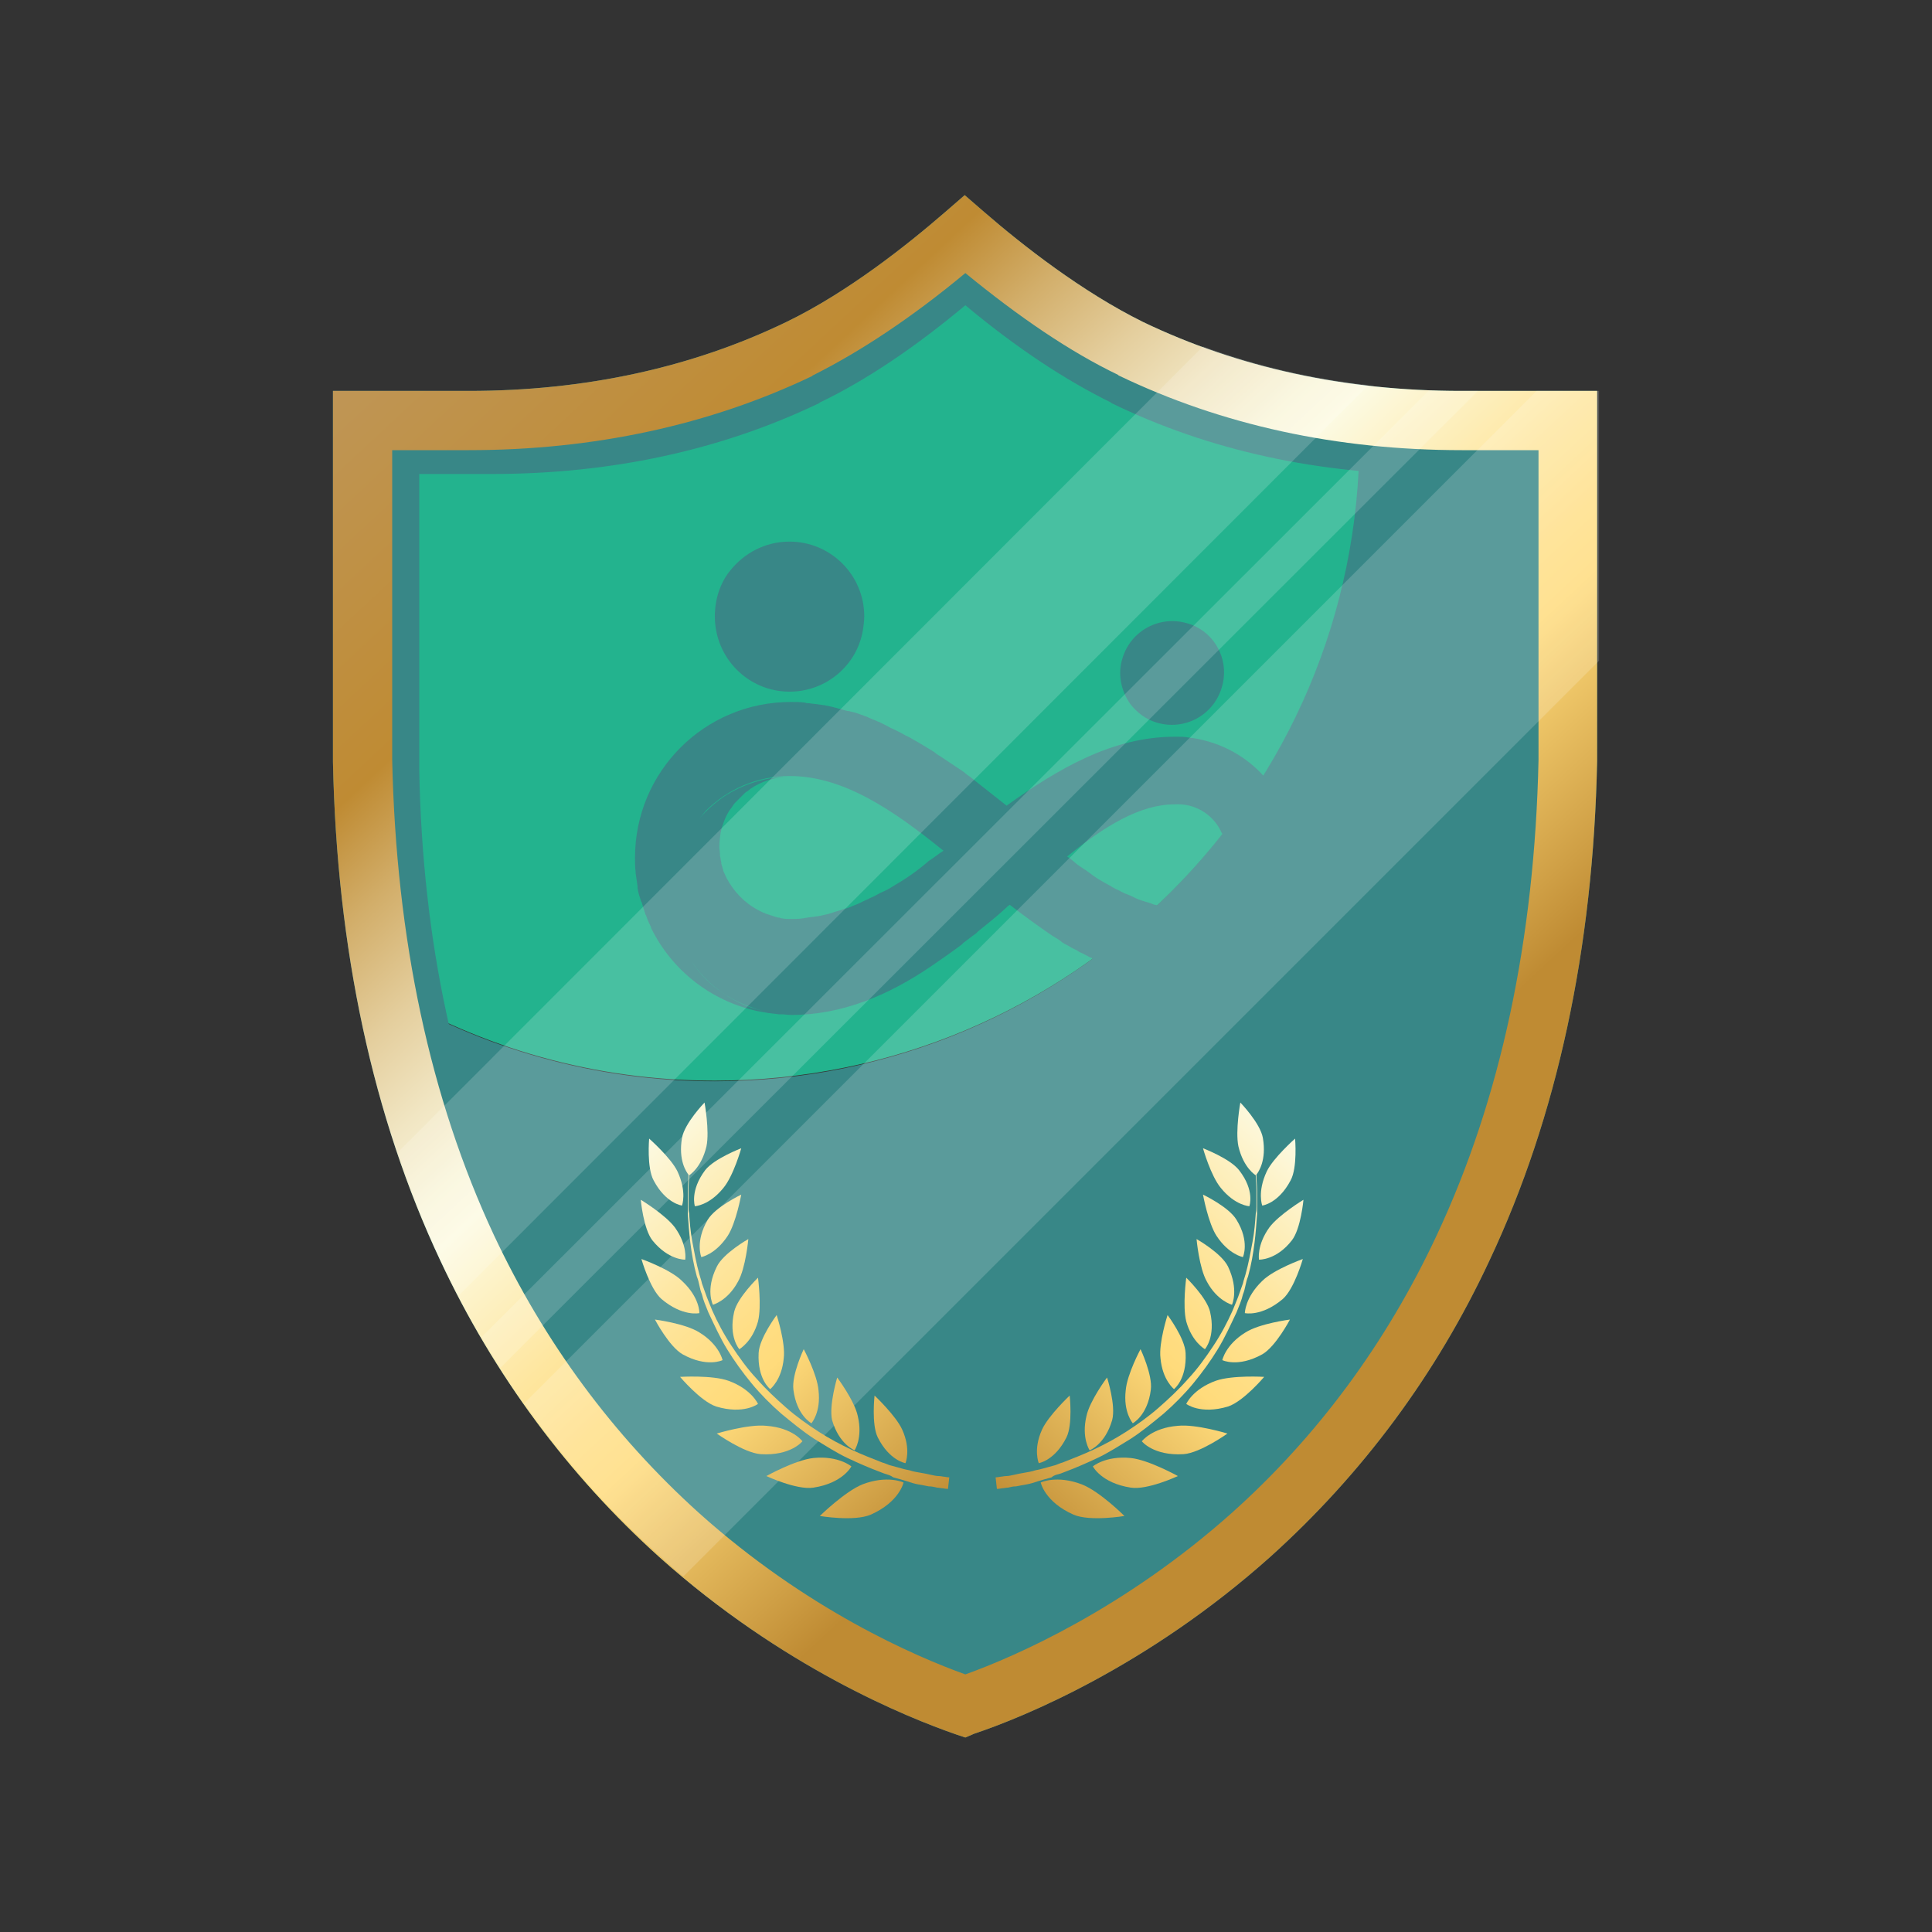 <?xml version="1.0" encoding="utf-8"?>
<!-- Generator: Adobe Illustrator 26.1.0, SVG Export Plug-In . SVG Version: 6.00 Build 0)  -->
<svg version="1.1" id="Layer_1" xmlns="http://www.w3.org/2000/svg" xmlns:xlink="http://www.w3.org/1999/xlink" x="0px" y="0px"
	 viewBox="0 0 300 300" style="enable-background:new 0 0 300 300;" xml:space="preserve">
<rect x="0" y="0" width="300" height="300" fill="#333333" stroke="none"/>
<style type="text/css">
	.st0{fill-rule:evenodd;clip-rule:evenodd;fill:#388787;}
	.st1{fill-rule:evenodd;clip-rule:evenodd;fill:#23B38E;}
	.st2{fill:#388787;}
	.st3{fill:url(#SVGID_1_);}
	.st4{opacity:0.17;fill:#FFFFFF;}
	.st5{fill:url(#SVGID_00000137119318391878481690000011912338016430087302_);}
	.st6{fill:url(#SVGID_00000071545206405625756950000015218047707280026250_);}
	.st7{fill:url(#SVGID_00000053544101729963411230000002301486360877753754_);}
	.st8{fill:url(#SVGID_00000100352302817617601450000000824535477588562844_);}
	.st9{fill:url(#SVGID_00000160892422621826334300000011305598853438617790_);}
	.st10{fill:url(#SVGID_00000093891582190725151870000000345571062247436467_);}
	.st11{fill:url(#SVGID_00000008850269160182521770000009148453312528284566_);}
	.st12{fill:url(#SVGID_00000050637666079351414850000017109943786387970230_);}
	.st13{fill:url(#SVGID_00000098179308718689167960000016029105445950282914_);}
	.st14{fill:url(#SVGID_00000157277131765426377150000007215298126641701762_);}
	.st15{fill:url(#SVGID_00000019676383631741827360000012370035663476862349_);}
	.st16{fill:url(#SVGID_00000036946502530227875520000016485245455165053841_);}
	.st17{fill:url(#SVGID_00000176741676662885236030000014636486477310089644_);}
	.st18{fill:url(#SVGID_00000160899739559729351820000003370223834143249557_);}
	.st19{fill:url(#SVGID_00000047061770051367513070000009257844730465118601_);}
	.st20{fill:url(#SVGID_00000137095639746382682580000015585148492247337641_);}
	.st21{fill:url(#SVGID_00000103974802867089207630000004522109752045798836_);}
	.st22{fill:url(#SVGID_00000150818008604337344590000018266265789522585271_);}
	.st23{fill:url(#SVGID_00000132068342491014454750000001993468711063877823_);}
	.st24{fill:url(#SVGID_00000095340194707802088870000016221444281122199727_);}
	.st25{fill:url(#SVGID_00000015350704774943589940000011104026582470371515_);}
	.st26{fill:url(#SVGID_00000013183981201179738590000007724688723666682265_);}
	.st27{fill:url(#SVGID_00000121272303874465326560000010064287002519404431_);}
	.st28{fill:url(#SVGID_00000175309534697507858050000008007300321652937369_);}
	.st29{fill:url(#SVGID_00000067200014984802856410000005556999684783152307_);}
	.st30{fill:url(#SVGID_00000089547975044368495580000003203446624948232374_);}
	.st31{fill:url(#SVGID_00000168087234223278363660000017444398145744458906_);}
	.st32{fill:url(#SVGID_00000110429502062489175460000013245028615866239647_);}
	.st33{fill:url(#SVGID_00000170240876488772365310000008702815234091394944_);}
	.st34{fill:url(#SVGID_00000093887307569070204320000011607996157726766473_);}
	.st35{fill:url(#SVGID_00000164505388475554502030000013907887304089649557_);}
	.st36{fill:url(#SVGID_00000148663361821182482860000002795458167041805245_);}
	.st37{fill:url(#SVGID_00000072253515032247249860000001973826808567389361_);}
	.st38{fill:url(#SVGID_00000089543659936874851270000000938742818543541174_);}
</style>
<g>
	<g>
		<path class="st0" d="M227,64.7c-5.5,0-10.8-0.3-16.1-1c0.1,1.4,0.1,2.8,0.1,4.2c0,55.2-44.8,100-100,100c-18.7,0-36.1-5.1-51.1-14
			c2.7,14.2,6.9,27.3,12.5,39.3c8.1,17.2,19.1,32.2,32.9,44.5c18.3,16.4,36.8,24,44.4,26.6c7.6-2.6,26.1-10.2,44.4-26.6
			c13.8-12.4,24.9-27.3,32.9-44.5c10.2-21.7,15.7-47.2,16.2-75.7V64.7L227,64.7z"/>
		<path class="st1" d="M211.1,67.9c0-1.4,0-2.8-0.1-4.2c-12.6-1.5-24.4-4.9-35.3-10.2c0,0,0,0-0.1,0c-9.7-4.7-19-11.9-25.8-17.8
			c-6.8,5.9-16.1,13.1-25.7,17.8c0,0,0,0-0.1,0c-15.4,7.4-32.6,11.1-51.3,11.1l-16.5,0v52.8c0.3,12.8,1.5,24.9,3.7,36.4
			c14.9,8.9,32.4,14,51.1,14C166.3,167.8,211.1,123.1,211.1,67.9z"/>
	</g>
	<g>
		<path class="st2" d="M149.9,269.8l-1.5-0.5c-7.5-2.6-26.9-10.4-46-27.5c-14.2-12.8-25.7-28.3-34-46
			c-10.5-22.3-16.1-48.4-16.7-77.5l0-0.1V60.7l21.1,0c18,0,34.6-3.6,49.3-10.7c9.5-4.6,18.7-11.9,24.7-17.1l3-2.6l3,2.6
			c6,5.2,15.2,12.4,24.7,17.1c14.8,7.1,31.4,10.7,49.4,10.7l21.1,0l0,57.5c-0.6,29.1-6.2,55.2-16.7,77.5c-8.3,17.8-19.8,33.2-34,46
			c-19.1,17.1-38.5,25-46,27.5L149.9,269.8z M65.1,119.6c0.5,26.5,5.6,50.2,15.1,70.3c7.4,15.9,17.6,29.7,30.3,41.1
			c15.9,14.3,32,21.3,39.4,24c7.4-2.7,23.5-9.7,39.4-24c12.7-11.4,22.9-25.2,30.3-41.1c9.5-20.1,14.5-43.8,15.1-70.3V73.7l-11.3,0
			c-18.5,0-35.6-3.7-50.8-11.1l-0.1-0.1c-7.1-3.5-14.7-8.5-22.6-15.1c-7.9,6.6-15.5,11.7-22.6,15.1l-0.1,0.1
			c-15.2,7.3-32.3,11-50.8,11l-11.3,0V119.6z"/>
	</g>
	<g>
		<linearGradient id="SVGID_1_" gradientUnits="userSpaceOnUse" x1="65.713" y1="33.892" x2="231.556" y2="212.096">
			<stop  offset="0" style="stop-color:#865622"/>
			<stop  offset="8.575549e-03" style="stop-color:#8A5A26"/>
			<stop  offset="1.764689e-02" style="stop-color:#956730"/>
			<stop  offset="2.691182e-02" style="stop-color:#A87C41"/>
			<stop  offset="3.535400e-02" style="stop-color:#BF9657"/>
			<stop  offset="7.258894e-02" style="stop-color:#BF9450"/>
			<stop  offset="0.238" style="stop-color:#BF8B33"/>
			<stop  offset="0.298" style="stop-color:#D2AE6A"/>
			<stop  offset="0.361" style="stop-color:#E4CE9D"/>
			<stop  offset="0.416" style="stop-color:#F1E6C3"/>
			<stop  offset="0.461" style="stop-color:#F9F5DA"/>
			<stop  offset="0.489" style="stop-color:#FCFAE2"/>
			<stop  offset="0.522" style="stop-color:#FDF3CA"/>
			<stop  offset="0.589" style="stop-color:#FEE69F"/>
			<stop  offset="0.642" style="stop-color:#FFDE85"/>
			<stop  offset="0.673" style="stop-color:#FFDB7B"/>
			<stop  offset="0.798" style="stop-color:#CF9F45"/>
			<stop  offset="0.837" style="stop-color:#BF8B33"/>
		</linearGradient>
		<path class="st3" d="M149.9,269.8l-1.5-0.5c-7.5-2.6-26.9-10.4-46-27.5c-14.2-12.8-25.7-28.3-34-46
			c-10.5-22.3-16.1-48.4-16.7-77.5l0-0.1V60.7l21.1,0c18,0,34.6-3.6,49.3-10.7c9.5-4.6,18.7-11.9,24.7-17.1l3-2.6l3,2.6
			c6,5.2,15.2,12.4,24.7,17.1c14.8,7.1,31.4,10.7,49.4,10.7l21.1,0l0,57.5c-0.6,29.1-6.2,55.2-16.7,77.5c-8.3,17.8-19.8,33.2-34,46
			c-19.1,17.1-38.5,25-46,27.5L149.9,269.8z M60.9,118c0.6,27.8,5.9,52.6,15.8,73.8c7.8,16.6,18.5,31.1,31.8,43.1
			c16.7,15,33.6,22.3,41.4,25.1c7.8-2.8,24.7-10.2,41.4-25.1c13.3-11.9,24-26.4,31.8-43.1c9.9-21.1,15.2-45.9,15.8-73.8V69.9
			l-11.9,0c-19.4,0-37.3-3.9-53.3-11.6l-0.1-0.1c-7.5-3.6-15.4-9-23.7-15.8c-8.3,6.9-16.3,12.2-23.7,15.9l-0.1,0.1
			C110.2,66,92.2,69.9,72.8,69.9l-11.9,0V118z"/>
	</g>
	<g>
		<path class="st2" d="M201.3,133.3c0-0.6,0-1.2-0.1-1.8c0-0.2-0.1-0.4-0.1-0.6c-0.1-0.4-0.1-0.8-0.2-1.2c0-0.2-0.1-0.5-0.2-0.7
			c-0.1-0.3-0.2-0.7-0.3-1c-0.1-0.3-0.2-0.5-0.3-0.8c-0.1-0.3-0.2-0.6-0.3-0.9c-0.1-0.3-0.2-0.5-0.3-0.8c-0.1-0.3-0.2-0.5-0.4-0.8
			c-0.1-0.3-0.3-0.6-0.4-0.8c-0.1-0.2-0.2-0.4-0.4-0.6c-0.2-0.3-0.4-0.6-0.6-0.9c-0.1-0.2-0.2-0.3-0.4-0.5c-0.2-0.3-0.5-0.6-0.7-0.9
			c-0.1-0.1-0.2-0.2-0.2-0.3c-2.8-3.2-6.7-5.4-11.2-6.1c0,0,0,0,0,0c0,0,0,0,0,0c0,0-0.1,0-0.1,0c0,0,0,0,0,0
			c-0.2,0-0.5-0.1-0.7-0.1c0,0,0,0,0,0c-0.5-0.1-1-0.1-1.5-0.1c-0.2,0-0.3,0-0.5,0c0.1,0,0.2,0,0.4,0c-0.1,0-0.2,0-0.4,0
			c-9.6,0-18,4.9-26.1,10.7v0v0c-1.9-1.5-3.8-3-5.7-4.5l0,0c0,0,0,0,0,0c-0.3-0.2-0.6-0.4-0.9-0.7c-0.3-0.2-0.6-0.4-0.9-0.6
			c-0.3-0.2-0.6-0.4-0.9-0.6c-0.3-0.2-0.6-0.4-0.9-0.6c-0.3-0.2-0.6-0.4-0.9-0.6c-0.3-0.2-0.7-0.4-1-0.7c-0.3-0.2-0.5-0.3-0.8-0.5
			c-0.5-0.3-1-0.6-1.5-0.9c-0.2-0.1-0.5-0.3-0.7-0.4c-0.5-0.3-1-0.6-1.5-0.8c-0.2-0.1-0.5-0.3-0.7-0.4c-0.4-0.2-0.8-0.4-1.2-0.6
			c-0.3-0.1-0.5-0.2-0.8-0.4c-0.4-0.2-0.8-0.4-1.2-0.6c-0.2-0.1-0.5-0.2-0.7-0.3c-0.5-0.2-1-0.4-1.4-0.6c-0.2-0.1-0.4-0.1-0.5-0.2
			c-0.7-0.2-1.3-0.5-2-0.6c-0.2-0.1-0.4-0.1-0.5-0.1c-0.5-0.1-1-0.3-1.5-0.4c-0.2-0.1-0.5-0.1-0.7-0.2c-0.5-0.1-0.9-0.2-1.4-0.3
			c-0.3,0-0.5-0.1-0.8-0.1c-0.5-0.1-1-0.1-1.5-0.2c-0.2,0-0.5,0-0.7-0.1c-0.7-0.1-1.5-0.1-2.2-0.1c-13.4,0-24.2,10.8-24.2,24.2
			c0,0.7,0,1.4,0.1,2.2c0,0.1,0,0.1,0,0.2c0.1,0.7,0.2,1.3,0.3,2c0,0.1,0,0.2,0,0.3c0.1,0.7,0.3,1.3,0.5,1.9c0,0.1,0,0.2,0.1,0.2
			c0.2,0.6,0.4,1.3,0.6,1.9c0,0.1,0,0.1,0.1,0.2c0.2,0.6,0.5,1.3,0.8,1.9c0,0,0,0,0,0.1c3.2,6.5,9.2,11.3,16.5,12.9c0,0,0,0,0,0
			c0.5,0.1,1.1,0.2,1.7,0.3c0,0,0.1,0,0.1,0c0.5,0.1,1,0.1,1.5,0.2c0.1,0,0.2,0,0.4,0c0.5,0,1.1,0.1,1.6,0.1c0,0,0,0,0,0l0,0l0,0
			c-0.3,0-0.6,0-0.8,0c0,0,0,0,0,0c0.3,0,0.6,0,0.8,0c7.9,0,15.1-3.1,21.6-7.5v0c0,0,0,0,0,0c1.6-1.1,3.2-2.2,4.8-3.4
			c0.1-0.1,0.2-0.2,0.3-0.3c0.7-0.5,1.3-1,2-1.5c0.1-0.1,0.2-0.2,0.3-0.3c1.5-1.2,3-2.4,4.4-3.7c0,0,0.1-0.1,0.1-0.1
			c0.1-0.1,0.2-0.2,0.4-0.3c2.2,1.7,4.4,3.3,6.6,4.8c0.2,0.1,0.3,0.2,0.5,0.3c0.3,0.2,0.7,0.4,1,0.7c0.2,0.1,0.4,0.3,0.7,0.4
			c0.5,0.3,1,0.6,1.5,0.8c0.3,0.2,0.6,0.4,0.9,0.5c0.3,0.1,0.5,0.3,0.8,0.4c0.3,0.2,0.6,0.3,1,0.5c0.2,0.1,0.5,0.2,0.7,0.3
			c0.5,0.2,1.1,0.5,1.6,0.7c0.2,0.1,0.3,0.1,0.5,0.2c0.4,0.2,0.9,0.3,1.3,0.5c0.2,0.1,0.4,0.1,0.6,0.2c0.5,0.1,0.9,0.3,1.4,0.4
			c0.1,0,0.3,0.1,0.4,0.1c0.6,0.1,1.2,0.3,1.8,0.4c0.2,0,0.3,0,0.5,0.1c0.5,0.1,1,0.1,1.4,0.2c0.2,0,0.4,0,0.6,0.1
			c0.6,0,1.3,0.1,1.9,0.1c0,0,0,0,0,0c5.5,0,10.4-2.4,13.9-6.1C199.4,142.6,201.3,138.2,201.3,133.3z M138.7,137.6L138.7,137.6
			c-0.6,0.4-1.2,0.7-1.9,1c-0.1,0-0.1,0.1-0.2,0.1c-0.5,0.3-1.1,0.6-1.6,0.8c-0.1,0.1-0.2,0.1-0.4,0.2c-0.5,0.2-1,0.5-1.5,0.7
			c-0.2,0.1-0.3,0.1-0.5,0.2c-0.5,0.2-0.9,0.4-1.4,0.5c-0.2,0.1-0.4,0.1-0.6,0.2c-0.4,0.1-0.9,0.3-1.3,0.4c-0.2,0.1-0.4,0.1-0.6,0.2
			c-0.4,0.1-0.9,0.2-1.3,0.3c-0.2,0-0.4,0.1-0.7,0.1c-0.5,0.1-0.9,0.1-1.4,0.2c-0.2,0-0.4,0.1-0.6,0.1c-0.7,0.1-1.3,0.1-2,0.1
			c-0.4,0-0.8,0-1.3-0.1c-0.1,0-0.2,0-0.3-0.1c-0.3,0-0.6-0.1-0.9-0.2c-0.1,0-0.2-0.1-0.3-0.1c-0.3-0.1-0.6-0.2-0.9-0.3
			c-0.1,0-0.1,0-0.2-0.1c-0.4-0.1-0.7-0.3-1.1-0.5v0c-2.1-1.1-3.8-2.9-4.9-5l0,0c-0.2-0.4-0.3-0.7-0.5-1.1c0,0,0,0,0-0.1
			c-0.1-0.3-0.2-0.7-0.3-1c0-0.1,0-0.1,0-0.2c-0.1-0.3-0.1-0.7-0.2-1c0-0.1,0-0.2,0-0.2c0-0.4-0.1-0.8-0.1-1.2
			c0-0.8,0.1-1.5,0.2-2.2c0.1-0.6,0.3-1.1,0.5-1.7c0.3-0.8,0.7-1.6,1.2-2.2c0.2-0.3,0.4-0.6,0.6-0.8c0.5-0.5,1-1,1.5-1.5
			c0.3-0.2,0.6-0.4,0.8-0.6c1.8-1.2,3.9-1.9,6.2-1.9c-3.8,0-7.4,1.2-10.3,3.1c-1.6,1.1-3.1,2.5-4.3,4c0.5-0.6,1-1.2,1.5-1.8
			c3.3-3.3,7.9-5.4,13-5.4c8.4,0,16.1,5.3,23.9,11.6c-0.8,0.5-1.5,1.1-2.3,1.6C142.5,135.2,140.6,136.5,138.7,137.6z M189.5,128.9
			c0.1,0.3,0.3,0.5,0.4,0.8c0,0.1,0,0.1,0.1,0.2c0.1,0.2,0.1,0.4,0.2,0.7c0,0.1,0,0.2,0.1,0.3c0.1,0.2,0.1,0.4,0.1,0.7
			c0,0.1,0,0.2,0,0.3c0,0.3,0.1,0.6,0.1,0.9c0,0.8-0.1,1.6-0.4,2.4c-0.5,1.5-1.4,2.8-2.5,3.8c-0.4,0.3-0.8,0.6-1.3,0.9
			c-1.1,0.6-2.4,1-3.8,1c0.1,0,0.2,0,0.2,0c-0.1,0-0.2,0-0.2,0c3.6,0,6.8-1.4,9.1-3.7c0,0,0.1,0,0.1-0.1c0.3-0.3,0.6-0.6,0.8-0.9
			c0.4-0.4,0.7-0.9,1-1.4c0.3-0.5,0.5-0.9,0.8-1.4c0.2-0.5,0.4-1,0.6-1.6c0.1-0.4,0.2-0.8,0.3-1.2c-0.1,0.4-0.2,0.8-0.3,1.2
			c-0.3,0.8-0.6,1.6-1,2.3c-2.2,4.1-6.5,6.8-11.5,6.8c-0.5,0-1,0-1.5-0.1c-0.2,0-0.3-0.1-0.5-0.1c-0.3-0.1-0.7-0.1-1-0.2
			c-0.2,0-0.4-0.1-0.6-0.2c-0.3-0.1-0.6-0.2-1-0.3c-0.2-0.1-0.4-0.1-0.6-0.2c-0.3-0.1-0.6-0.2-1-0.4c-0.2-0.1-0.4-0.2-0.6-0.3
			c-0.3-0.1-0.7-0.3-1-0.4c-0.2-0.1-0.4-0.2-0.6-0.3c-0.3-0.2-0.7-0.3-1-0.5c-0.2-0.1-0.4-0.2-0.5-0.3c-0.4-0.2-0.7-0.4-1.1-0.6
			c-0.2-0.1-0.3-0.2-0.5-0.3c-0.4-0.2-0.8-0.5-1.1-0.7c-0.1-0.1-0.3-0.2-0.4-0.3c-0.4-0.3-0.8-0.6-1.3-0.9c-0.1-0.1-0.2-0.1-0.3-0.2
			c-0.5-0.3-0.9-0.7-1.4-1.1c0,0-0.1,0-0.1-0.1c-0.2-0.1-0.4-0.3-0.6-0.4c5.8-4.7,11.3-8.1,16.7-8.1
			C185.5,124.7,188.2,126.4,189.5,128.9z M119,157.1c-2.4-0.5-4.6-1.4-6.6-2.8c-2-1.3-3.7-3-5-5c1.6,2.4,3.8,4.4,6.3,5.8
			c0.1,0,0.1,0.1,0.2,0.1c0.9,0.5,1.9,0.9,2.8,1.2c0.2,0.1,0.3,0.1,0.5,0.2c0.1,0,0.2,0.1,0.3,0.1C118.1,156.9,118.6,157,119,157.1z
			"/>
		<path class="st2" d="M122.6,107.4c5.7,0,10.5-4.1,11.4-9.6c0.1-0.7,0.2-1.4,0.2-2.1c0-6.4-5.2-11.6-11.6-11.6
			c-3.8,0-7.1,1.8-9.3,4.6c-1.5,1.9-2.3,4.4-2.3,7C111,102.2,116.2,107.4,122.6,107.4z"/>
		<path class="st2" d="M179.6,112.2c4.3,1.3,8.8-1.1,10.1-5.4c1.2-3.8-0.6-7.8-4-9.5c-0.4-0.2-0.9-0.4-1.3-0.5
			c-4.3-1.3-8.8,1.1-10.1,5.4c-0.8,2.5-0.2,5.1,1.2,7.1C176.5,110.6,177.9,111.7,179.6,112.2z"/>
	</g>
	<path class="st4" d="M227.2,60.7c-1.8,0-3.5,0-5.3-0.1L74.8,207.6c0.9,1.6,1.9,3.2,2.9,4.8L229.5,60.7L227.2,60.7z"/>
	<path class="st4" d="M248.3,60.7l-9.7,0L81.4,217.9c6.1,8.7,13.2,16.7,21.2,23.8c1.2,1.1,2.3,2.1,3.5,3.1l142.2-142.2L248.3,60.7z"
		/>
	<g>
		
			<linearGradient id="SVGID_00000052067571259261691690000004441020078640668809_" gradientUnits="userSpaceOnUse" x1="28.977" y1="102.662" x2="172.8" y2="257.204">
			<stop  offset="0" style="stop-color:#865622"/>
			<stop  offset="8.575549e-03" style="stop-color:#8A5A26"/>
			<stop  offset="1.764689e-02" style="stop-color:#956730"/>
			<stop  offset="2.691182e-02" style="stop-color:#A87C41"/>
			<stop  offset="3.535400e-02" style="stop-color:#BF9657"/>
			<stop  offset="7.258894e-02" style="stop-color:#BF9450"/>
			<stop  offset="0.238" style="stop-color:#BF8B33"/>
			<stop  offset="0.298" style="stop-color:#D2AE6A"/>
			<stop  offset="0.361" style="stop-color:#E4CE9D"/>
			<stop  offset="0.416" style="stop-color:#F1E6C3"/>
			<stop  offset="0.461" style="stop-color:#F9F5DA"/>
			<stop  offset="0.489" style="stop-color:#FCFAE2"/>
			<stop  offset="0.522" style="stop-color:#FDF3CA"/>
			<stop  offset="0.589" style="stop-color:#FEE69F"/>
			<stop  offset="0.642" style="stop-color:#FFDE85"/>
			<stop  offset="0.673" style="stop-color:#FFDB7B"/>
			<stop  offset="0.798" style="stop-color:#CF9F45"/>
			<stop  offset="0.837" style="stop-color:#BF8B33"/>
		</linearGradient>
		<path style="fill:url(#SVGID_00000052067571259261691690000004441020078640668809_);" d="M137.6,228.9c-0.4-0.1-0.8-0.3-1.1-0.4
			c-1.6-0.6-3.2-1.3-4.9-2.1c-1.7-0.8-3.4-1.9-5.2-3c-1.7-1.1-3.4-2.5-5.1-3.9c-1.6-1.4-3.2-3-4.6-4.7c-1.4-1.7-2.7-3.5-3.8-5.3
			c-1.1-1.8-2-3.8-2.9-5.7c-0.4-1-0.8-1.9-1-2.8c-0.2-0.5-0.3-0.9-0.4-1.4c-0.1-0.5-0.2-0.9-0.4-1.4c-0.5-1.8-0.8-3.6-1-5.2
			c-0.2-1.6-0.3-3.1-0.4-4.5c0-0.3,0-0.7,0-1c0-0.3,0-0.6,0-0.9c0-0.6,0-1.1,0-1.6c0-1,0.1-1.7,0.1-2.2c0-0.1,0-0.3,0-0.4
			c-0.3-0.4-1.6-2.2-1-5.7c0.4-2.3,3.5-5.5,3.5-5.5s0.8,4.4,0.3,6.8c-0.8,3.4-2.7,4.5-2.7,4.5s0,0,0-0.1c0,0.1,0,0.2,0,0.3
			c0,0.5-0.1,1.3-0.1,2.2c0,0.5,0,1,0,1.6c0,0.3,0,0.6,0,0.9c0,0.3,0,0.6,0.1,1c0.1,1.3,0.2,2.8,0.5,4.4c0.3,1.6,0.6,3.3,1.1,5.1
			c0.1,0.4,0.3,0.9,0.4,1.4c0.2,0.5,0.3,0.9,0.5,1.4c0.3,0.9,0.7,1.8,1.1,2.8c0.8,1.8,1.8,3.7,3,5.5c1.2,1.8,2.4,3.5,3.9,5.1
			c1.4,1.6,3,3.1,4.6,4.5c1.6,1.4,3.3,2.6,5,3.7c1.7,1.1,3.4,2,5.1,2.8c1.7,0.8,3.3,1.4,4.8,2c0.4,0.1,0.8,0.3,1.1,0.4
			c0.4,0.1,0.7,0.2,1.1,0.3c0.7,0.2,1.4,0.4,2,0.5c0.6,0.2,1.2,0.3,1.8,0.4c0.6,0.1,1.1,0.2,1.5,0.3c0.5,0.1,0.9,0.2,1.2,0.2
			c0.4,0,0.7,0.1,0.9,0.1c0.5,0.1,0.8,0.1,0.8,0.1l-0.2,1.8c0,0-0.3,0-0.8-0.1c-0.3,0-0.6-0.1-0.9-0.1c-0.4-0.1-0.8-0.2-1.3-0.2
			c-0.5-0.1-1-0.2-1.6-0.3c-0.6-0.1-1.2-0.3-1.8-0.5c-0.7-0.2-1.3-0.4-2.1-0.6C138.3,229.1,137.9,229,137.6,228.9z"/>
		
			<linearGradient id="SVGID_00000045597985483510864030000017605276023025457795_" gradientUnits="userSpaceOnUse" x1="24.316" y1="106.999" x2="168.139" y2="261.542">
			<stop  offset="0" style="stop-color:#865622"/>
			<stop  offset="8.575549e-03" style="stop-color:#8A5A26"/>
			<stop  offset="1.764689e-02" style="stop-color:#956730"/>
			<stop  offset="2.691182e-02" style="stop-color:#A87C41"/>
			<stop  offset="3.535400e-02" style="stop-color:#BF9657"/>
			<stop  offset="7.258894e-02" style="stop-color:#BF9450"/>
			<stop  offset="0.238" style="stop-color:#BF8B33"/>
			<stop  offset="0.298" style="stop-color:#D2AE6A"/>
			<stop  offset="0.361" style="stop-color:#E4CE9D"/>
			<stop  offset="0.416" style="stop-color:#F1E6C3"/>
			<stop  offset="0.461" style="stop-color:#F9F5DA"/>
			<stop  offset="0.489" style="stop-color:#FCFAE2"/>
			<stop  offset="0.522" style="stop-color:#FDF3CA"/>
			<stop  offset="0.589" style="stop-color:#FEE69F"/>
			<stop  offset="0.642" style="stop-color:#FFDE85"/>
			<stop  offset="0.673" style="stop-color:#FFDB7B"/>
			<stop  offset="0.798" style="stop-color:#CF9F45"/>
			<stop  offset="0.837" style="stop-color:#BF8B33"/>
		</linearGradient>
		<path style="fill:url(#SVGID_00000045597985483510864030000017605276023025457795_);" d="M101.3,192.6c-1.4-1.8-1.8-6.3-1.8-6.3
			s3.8,2.3,5.3,4.3c2,2.8,1.6,5,1.6,5S103.8,195.7,101.3,192.6z"/>
		
			<linearGradient id="SVGID_00000114757122737709783340000016529736125988582288_" gradientUnits="userSpaceOnUse" x1="28.963" y1="102.674" x2="172.786" y2="257.217">
			<stop  offset="0" style="stop-color:#865622"/>
			<stop  offset="8.575549e-03" style="stop-color:#8A5A26"/>
			<stop  offset="1.764689e-02" style="stop-color:#956730"/>
			<stop  offset="2.691182e-02" style="stop-color:#A87C41"/>
			<stop  offset="3.535400e-02" style="stop-color:#BF9657"/>
			<stop  offset="7.258894e-02" style="stop-color:#BF9450"/>
			<stop  offset="0.238" style="stop-color:#BF8B33"/>
			<stop  offset="0.298" style="stop-color:#D2AE6A"/>
			<stop  offset="0.361" style="stop-color:#E4CE9D"/>
			<stop  offset="0.416" style="stop-color:#F1E6C3"/>
			<stop  offset="0.461" style="stop-color:#F9F5DA"/>
			<stop  offset="0.489" style="stop-color:#FCFAE2"/>
			<stop  offset="0.522" style="stop-color:#FDF3CA"/>
			<stop  offset="0.589" style="stop-color:#FEE69F"/>
			<stop  offset="0.642" style="stop-color:#FFDE85"/>
			<stop  offset="0.673" style="stop-color:#FFDB7B"/>
			<stop  offset="0.798" style="stop-color:#CF9F45"/>
			<stop  offset="0.837" style="stop-color:#BF8B33"/>
		</linearGradient>
		<path style="fill:url(#SVGID_00000114757122737709783340000016529736125988582288_);" d="M105.9,187.2c0,0-2.5-0.3-4.4-3.9
			c-1.1-2-0.7-6.5-0.7-6.5s3.4,3,4.4,5.1C106.7,185.1,105.9,187.2,105.9,187.2z"/>
		
			<linearGradient id="SVGID_00000127030640834700943800000014691904991200334468_" gradientUnits="userSpaceOnUse" x1="33.187" y1="98.743" x2="177.01" y2="253.286">
			<stop  offset="0" style="stop-color:#865622"/>
			<stop  offset="8.575549e-03" style="stop-color:#8A5A26"/>
			<stop  offset="1.764689e-02" style="stop-color:#956730"/>
			<stop  offset="2.691182e-02" style="stop-color:#A87C41"/>
			<stop  offset="3.535400e-02" style="stop-color:#BF9657"/>
			<stop  offset="7.258894e-02" style="stop-color:#BF9450"/>
			<stop  offset="0.238" style="stop-color:#BF8B33"/>
			<stop  offset="0.298" style="stop-color:#D2AE6A"/>
			<stop  offset="0.361" style="stop-color:#E4CE9D"/>
			<stop  offset="0.416" style="stop-color:#F1E6C3"/>
			<stop  offset="0.461" style="stop-color:#F9F5DA"/>
			<stop  offset="0.489" style="stop-color:#FCFAE2"/>
			<stop  offset="0.522" style="stop-color:#FDF3CA"/>
			<stop  offset="0.589" style="stop-color:#FEE69F"/>
			<stop  offset="0.642" style="stop-color:#FFDE85"/>
			<stop  offset="0.673" style="stop-color:#FFDB7B"/>
			<stop  offset="0.798" style="stop-color:#CF9F45"/>
			<stop  offset="0.837" style="stop-color:#BF8B33"/>
		</linearGradient>
		<path style="fill:url(#SVGID_00000127030640834700943800000014691904991200334468_);" d="M109.5,181.7c1.4-1.8,5.6-3.4,5.6-3.4
			s-1.2,4.3-2.8,6.2c-2.2,2.7-4.4,2.8-4.4,2.8S107.1,184.9,109.5,181.7z"/>
		
			<linearGradient id="SVGID_00000000183194447862144900000004436102646340219282_" gradientUnits="userSpaceOnUse" x1="29.767" y1="101.926" x2="173.59" y2="256.468">
			<stop  offset="0" style="stop-color:#865622"/>
			<stop  offset="8.575549e-03" style="stop-color:#8A5A26"/>
			<stop  offset="1.764689e-02" style="stop-color:#956730"/>
			<stop  offset="2.691182e-02" style="stop-color:#A87C41"/>
			<stop  offset="3.535400e-02" style="stop-color:#BF9657"/>
			<stop  offset="7.258894e-02" style="stop-color:#BF9450"/>
			<stop  offset="0.238" style="stop-color:#BF8B33"/>
			<stop  offset="0.298" style="stop-color:#D2AE6A"/>
			<stop  offset="0.361" style="stop-color:#E4CE9D"/>
			<stop  offset="0.416" style="stop-color:#F1E6C3"/>
			<stop  offset="0.461" style="stop-color:#F9F5DA"/>
			<stop  offset="0.489" style="stop-color:#FCFAE2"/>
			<stop  offset="0.522" style="stop-color:#FDF3CA"/>
			<stop  offset="0.589" style="stop-color:#FEE69F"/>
			<stop  offset="0.642" style="stop-color:#FFDE85"/>
			<stop  offset="0.673" style="stop-color:#FFDB7B"/>
			<stop  offset="0.798" style="stop-color:#CF9F45"/>
			<stop  offset="0.837" style="stop-color:#BF8B33"/>
		</linearGradient>
		<path style="fill:url(#SVGID_00000000183194447862144900000004436102646340219282_);" d="M109.9,189.4c1.2-2,5.2-3.9,5.2-3.9
			s-0.8,4.4-2.1,6.4c-1.9,2.9-4.1,3.3-4.1,3.3S107.9,192.8,109.9,189.4z"/>
		
			<linearGradient id="SVGID_00000149339721048210207670000000384970030660664477_" gradientUnits="userSpaceOnUse" x1="26.963" y1="104.536" x2="170.786" y2="259.079">
			<stop  offset="0" style="stop-color:#865622"/>
			<stop  offset="8.575549e-03" style="stop-color:#8A5A26"/>
			<stop  offset="1.764689e-02" style="stop-color:#956730"/>
			<stop  offset="2.691182e-02" style="stop-color:#A87C41"/>
			<stop  offset="3.535400e-02" style="stop-color:#BF9657"/>
			<stop  offset="7.258894e-02" style="stop-color:#BF9450"/>
			<stop  offset="0.238" style="stop-color:#BF8B33"/>
			<stop  offset="0.298" style="stop-color:#D2AE6A"/>
			<stop  offset="0.361" style="stop-color:#E4CE9D"/>
			<stop  offset="0.416" style="stop-color:#F1E6C3"/>
			<stop  offset="0.461" style="stop-color:#F9F5DA"/>
			<stop  offset="0.489" style="stop-color:#FCFAE2"/>
			<stop  offset="0.522" style="stop-color:#FDF3CA"/>
			<stop  offset="0.589" style="stop-color:#FEE69F"/>
			<stop  offset="0.642" style="stop-color:#FFDE85"/>
			<stop  offset="0.673" style="stop-color:#FFDB7B"/>
			<stop  offset="0.798" style="stop-color:#CF9F45"/>
			<stop  offset="0.837" style="stop-color:#BF8B33"/>
		</linearGradient>
		<path style="fill:url(#SVGID_00000149339721048210207670000000384970030660664477_);" d="M111.3,196.7c1-2.1,4.9-4.3,4.9-4.3
			s-0.4,4.5-1.6,6.6c-1.6,3-3.9,3.6-3.9,3.6S109.5,200.3,111.3,196.7z"/>
		
			<linearGradient id="SVGID_00000017512778346286001940000000663844884205439920_" gradientUnits="userSpaceOnUse" x1="25.274" y1="106.107" x2="169.097" y2="260.65">
			<stop  offset="0" style="stop-color:#865622"/>
			<stop  offset="8.575549e-03" style="stop-color:#8A5A26"/>
			<stop  offset="1.764689e-02" style="stop-color:#956730"/>
			<stop  offset="2.691182e-02" style="stop-color:#A87C41"/>
			<stop  offset="3.535400e-02" style="stop-color:#BF9657"/>
			<stop  offset="7.258894e-02" style="stop-color:#BF9450"/>
			<stop  offset="0.238" style="stop-color:#BF8B33"/>
			<stop  offset="0.298" style="stop-color:#D2AE6A"/>
			<stop  offset="0.361" style="stop-color:#E4CE9D"/>
			<stop  offset="0.416" style="stop-color:#F1E6C3"/>
			<stop  offset="0.461" style="stop-color:#F9F5DA"/>
			<stop  offset="0.489" style="stop-color:#FCFAE2"/>
			<stop  offset="0.522" style="stop-color:#FDF3CA"/>
			<stop  offset="0.589" style="stop-color:#FEE69F"/>
			<stop  offset="0.642" style="stop-color:#FFDE85"/>
			<stop  offset="0.673" style="stop-color:#FFDB7B"/>
			<stop  offset="0.798" style="stop-color:#CF9F45"/>
			<stop  offset="0.837" style="stop-color:#BF8B33"/>
		</linearGradient>
		<path style="fill:url(#SVGID_00000017512778346286001940000000663844884205439920_);" d="M114.8,209.5c0,0-1.7-1.9-0.8-5.8
			c0.5-2.2,3.7-5.3,3.7-5.3s0.6,4.4,0,6.8C116.8,208.4,114.8,209.5,114.8,209.5z"/>
		
			<linearGradient id="SVGID_00000114759491339487879520000014724177353907176621_" gradientUnits="userSpaceOnUse" x1="24.286" y1="107.027" x2="168.109" y2="261.57">
			<stop  offset="0" style="stop-color:#865622"/>
			<stop  offset="8.575549e-03" style="stop-color:#8A5A26"/>
			<stop  offset="1.764689e-02" style="stop-color:#956730"/>
			<stop  offset="2.691182e-02" style="stop-color:#A87C41"/>
			<stop  offset="3.535400e-02" style="stop-color:#BF9657"/>
			<stop  offset="7.258894e-02" style="stop-color:#BF9450"/>
			<stop  offset="0.238" style="stop-color:#BF8B33"/>
			<stop  offset="0.298" style="stop-color:#D2AE6A"/>
			<stop  offset="0.361" style="stop-color:#E4CE9D"/>
			<stop  offset="0.416" style="stop-color:#F1E6C3"/>
			<stop  offset="0.461" style="stop-color:#F9F5DA"/>
			<stop  offset="0.489" style="stop-color:#FCFAE2"/>
			<stop  offset="0.522" style="stop-color:#FDF3CA"/>
			<stop  offset="0.589" style="stop-color:#FEE69F"/>
			<stop  offset="0.642" style="stop-color:#FFDE85"/>
			<stop  offset="0.673" style="stop-color:#FFDB7B"/>
			<stop  offset="0.798" style="stop-color:#CF9F45"/>
			<stop  offset="0.837" style="stop-color:#BF8B33"/>
		</linearGradient>
		<path style="fill:url(#SVGID_00000114759491339487879520000014724177353907176621_);" d="M117.8,210.1c0.1-2.3,2.8-5.9,2.8-5.9
			s1.4,4.3,1.1,6.7c-0.3,3.4-2.1,4.8-2.1,4.8S117.6,214.2,117.8,210.1z"/>
		
			<linearGradient id="SVGID_00000147929506630416440100000007534516765340938667_" gradientUnits="userSpaceOnUse" x1="24.488" y1="106.839" x2="168.311" y2="261.382">
			<stop  offset="0" style="stop-color:#865622"/>
			<stop  offset="8.575549e-03" style="stop-color:#8A5A26"/>
			<stop  offset="1.764689e-02" style="stop-color:#956730"/>
			<stop  offset="2.691182e-02" style="stop-color:#A87C41"/>
			<stop  offset="3.535400e-02" style="stop-color:#BF9657"/>
			<stop  offset="7.258894e-02" style="stop-color:#BF9450"/>
			<stop  offset="0.238" style="stop-color:#BF8B33"/>
			<stop  offset="0.298" style="stop-color:#D2AE6A"/>
			<stop  offset="0.361" style="stop-color:#E4CE9D"/>
			<stop  offset="0.416" style="stop-color:#F1E6C3"/>
			<stop  offset="0.461" style="stop-color:#F9F5DA"/>
			<stop  offset="0.489" style="stop-color:#FCFAE2"/>
			<stop  offset="0.522" style="stop-color:#FDF3CA"/>
			<stop  offset="0.589" style="stop-color:#FEE69F"/>
			<stop  offset="0.642" style="stop-color:#FFDE85"/>
			<stop  offset="0.673" style="stop-color:#FFDB7B"/>
			<stop  offset="0.798" style="stop-color:#CF9F45"/>
			<stop  offset="0.837" style="stop-color:#BF8B33"/>
		</linearGradient>
		<path style="fill:url(#SVGID_00000147929506630416440100000007534516765340938667_);" d="M126,221c0,0-2.3-1.2-2.8-5.2
			c-0.3-2.3,1.6-6.3,1.6-6.3s2.1,3.9,2.3,6.4C127.5,219.3,126,221,126,221z"/>
		
			<linearGradient id="SVGID_00000153688500673643732950000014529818361826838162_" gradientUnits="userSpaceOnUse" x1="25.441" y1="105.952" x2="169.264" y2="260.495">
			<stop  offset="0" style="stop-color:#865622"/>
			<stop  offset="8.575549e-03" style="stop-color:#8A5A26"/>
			<stop  offset="1.764689e-02" style="stop-color:#956730"/>
			<stop  offset="2.691182e-02" style="stop-color:#A87C41"/>
			<stop  offset="3.535400e-02" style="stop-color:#BF9657"/>
			<stop  offset="7.258894e-02" style="stop-color:#BF9450"/>
			<stop  offset="0.238" style="stop-color:#BF8B33"/>
			<stop  offset="0.298" style="stop-color:#D2AE6A"/>
			<stop  offset="0.361" style="stop-color:#E4CE9D"/>
			<stop  offset="0.416" style="stop-color:#F1E6C3"/>
			<stop  offset="0.461" style="stop-color:#F9F5DA"/>
			<stop  offset="0.489" style="stop-color:#FCFAE2"/>
			<stop  offset="0.522" style="stop-color:#FDF3CA"/>
			<stop  offset="0.589" style="stop-color:#FEE69F"/>
			<stop  offset="0.642" style="stop-color:#FFDE85"/>
			<stop  offset="0.673" style="stop-color:#FFDB7B"/>
			<stop  offset="0.798" style="stop-color:#CF9F45"/>
			<stop  offset="0.837" style="stop-color:#BF8B33"/>
		</linearGradient>
		<path style="fill:url(#SVGID_00000153688500673643732950000014529818361826838162_);" d="M130,213.9c0,0,2.7,3.6,3.2,6
			c0.8,3.4-0.5,5.3-0.5,5.3s-2.4-0.9-3.5-4.7C128.7,218.2,130,213.9,130,213.9z"/>
		
			<linearGradient id="SVGID_00000136406523590968290880000013943166556009394611_" gradientUnits="userSpaceOnUse" x1="27.738" y1="103.814" x2="171.561" y2="258.357">
			<stop  offset="0" style="stop-color:#865622"/>
			<stop  offset="8.575549e-03" style="stop-color:#8A5A26"/>
			<stop  offset="1.764689e-02" style="stop-color:#956730"/>
			<stop  offset="2.691182e-02" style="stop-color:#A87C41"/>
			<stop  offset="3.535400e-02" style="stop-color:#BF9657"/>
			<stop  offset="7.258894e-02" style="stop-color:#BF9450"/>
			<stop  offset="0.238" style="stop-color:#BF8B33"/>
			<stop  offset="0.298" style="stop-color:#D2AE6A"/>
			<stop  offset="0.361" style="stop-color:#E4CE9D"/>
			<stop  offset="0.416" style="stop-color:#F1E6C3"/>
			<stop  offset="0.461" style="stop-color:#F9F5DA"/>
			<stop  offset="0.489" style="stop-color:#FCFAE2"/>
			<stop  offset="0.522" style="stop-color:#FDF3CA"/>
			<stop  offset="0.589" style="stop-color:#FEE69F"/>
			<stop  offset="0.642" style="stop-color:#FFDE85"/>
			<stop  offset="0.673" style="stop-color:#FFDB7B"/>
			<stop  offset="0.798" style="stop-color:#CF9F45"/>
			<stop  offset="0.837" style="stop-color:#BF8B33"/>
		</linearGradient>
		<path style="fill:url(#SVGID_00000136406523590968290880000013943166556009394611_);" d="M140.1,222c1.4,3.1,0.5,5.2,0.5,5.2
			s-2.5-0.4-4.3-4c-1-2-0.5-6.5-0.5-6.5S139.1,219.8,140.1,222z"/>
		
			<linearGradient id="SVGID_00000020380654837033314120000003845201348253085854_" gradientUnits="userSpaceOnUse" x1="20.67" y1="110.392" x2="164.493" y2="264.935">
			<stop  offset="0" style="stop-color:#865622"/>
			<stop  offset="8.575549e-03" style="stop-color:#8A5A26"/>
			<stop  offset="1.764689e-02" style="stop-color:#956730"/>
			<stop  offset="2.691182e-02" style="stop-color:#A87C41"/>
			<stop  offset="3.535400e-02" style="stop-color:#BF9657"/>
			<stop  offset="7.258894e-02" style="stop-color:#BF9450"/>
			<stop  offset="0.238" style="stop-color:#BF8B33"/>
			<stop  offset="0.298" style="stop-color:#D2AE6A"/>
			<stop  offset="0.361" style="stop-color:#E4CE9D"/>
			<stop  offset="0.416" style="stop-color:#F1E6C3"/>
			<stop  offset="0.461" style="stop-color:#F9F5DA"/>
			<stop  offset="0.489" style="stop-color:#FCFAE2"/>
			<stop  offset="0.522" style="stop-color:#FDF3CA"/>
			<stop  offset="0.589" style="stop-color:#FEE69F"/>
			<stop  offset="0.642" style="stop-color:#FFDE85"/>
			<stop  offset="0.673" style="stop-color:#FFDB7B"/>
			<stop  offset="0.798" style="stop-color:#CF9F45"/>
			<stop  offset="0.837" style="stop-color:#BF8B33"/>
		</linearGradient>
		<path style="fill:url(#SVGID_00000020380654837033314120000003845201348253085854_);" d="M108.6,203.9c0,0-2.6,0.6-5.9-2.2
			c-1.8-1.6-3.1-6.2-3.1-6.2s4.5,1.6,6.3,3.4C108.7,201.5,108.6,203.9,108.6,203.9z"/>
		
			<linearGradient id="SVGID_00000090267547837152251280000013493994042981379986_" gradientUnits="userSpaceOnUse" x1="18.184" y1="112.705" x2="162.007" y2="267.248">
			<stop  offset="0" style="stop-color:#865622"/>
			<stop  offset="8.575549e-03" style="stop-color:#8A5A26"/>
			<stop  offset="1.764689e-02" style="stop-color:#956730"/>
			<stop  offset="2.691182e-02" style="stop-color:#A87C41"/>
			<stop  offset="3.535400e-02" style="stop-color:#BF9657"/>
			<stop  offset="7.258894e-02" style="stop-color:#BF9450"/>
			<stop  offset="0.238" style="stop-color:#BF8B33"/>
			<stop  offset="0.298" style="stop-color:#D2AE6A"/>
			<stop  offset="0.361" style="stop-color:#E4CE9D"/>
			<stop  offset="0.416" style="stop-color:#F1E6C3"/>
			<stop  offset="0.461" style="stop-color:#F9F5DA"/>
			<stop  offset="0.489" style="stop-color:#FCFAE2"/>
			<stop  offset="0.522" style="stop-color:#FDF3CA"/>
			<stop  offset="0.589" style="stop-color:#FEE69F"/>
			<stop  offset="0.642" style="stop-color:#FFDE85"/>
			<stop  offset="0.673" style="stop-color:#FFDB7B"/>
			<stop  offset="0.798" style="stop-color:#CF9F45"/>
			<stop  offset="0.837" style="stop-color:#BF8B33"/>
		</linearGradient>
		<path style="fill:url(#SVGID_00000090267547837152251280000013493994042981379986_);" d="M108.6,206.9c3.1,1.9,3.6,4.3,3.6,4.3
			s-2.4,1.2-6.2-0.9c-2.1-1.2-4.3-5.4-4.3-5.4S106.4,205.5,108.6,206.9z"/>
		
			<linearGradient id="SVGID_00000056425176625712232150000012997097243543383229_" gradientUnits="userSpaceOnUse" x1="16.868" y1="113.93" x2="160.691" y2="268.473">
			<stop  offset="0" style="stop-color:#865622"/>
			<stop  offset="8.575549e-03" style="stop-color:#8A5A26"/>
			<stop  offset="1.764689e-02" style="stop-color:#956730"/>
			<stop  offset="2.691182e-02" style="stop-color:#A87C41"/>
			<stop  offset="3.535400e-02" style="stop-color:#BF9657"/>
			<stop  offset="7.258894e-02" style="stop-color:#BF9450"/>
			<stop  offset="0.238" style="stop-color:#BF8B33"/>
			<stop  offset="0.298" style="stop-color:#D2AE6A"/>
			<stop  offset="0.361" style="stop-color:#E4CE9D"/>
			<stop  offset="0.416" style="stop-color:#F1E6C3"/>
			<stop  offset="0.461" style="stop-color:#F9F5DA"/>
			<stop  offset="0.489" style="stop-color:#FCFAE2"/>
			<stop  offset="0.522" style="stop-color:#FDF3CA"/>
			<stop  offset="0.589" style="stop-color:#FEE69F"/>
			<stop  offset="0.642" style="stop-color:#FFDE85"/>
			<stop  offset="0.673" style="stop-color:#FFDB7B"/>
			<stop  offset="0.798" style="stop-color:#CF9F45"/>
			<stop  offset="0.837" style="stop-color:#BF8B33"/>
		</linearGradient>
		<path style="fill:url(#SVGID_00000056425176625712232150000012997097243543383229_);" d="M113.1,214.4c3.6,1.3,4.6,3.6,4.6,3.6
			s-2.2,1.7-6.5,0.4c-2.4-0.8-5.6-4.6-5.6-4.6S110.6,213.5,113.1,214.4z"/>
		
			<linearGradient id="SVGID_00000072982659703533446600000016305273348244687545_" gradientUnits="userSpaceOnUse" x1="16.619" y1="114.162" x2="160.442" y2="268.705">
			<stop  offset="0" style="stop-color:#865622"/>
			<stop  offset="8.575549e-03" style="stop-color:#8A5A26"/>
			<stop  offset="1.764689e-02" style="stop-color:#956730"/>
			<stop  offset="2.691182e-02" style="stop-color:#A87C41"/>
			<stop  offset="3.535400e-02" style="stop-color:#BF9657"/>
			<stop  offset="7.258894e-02" style="stop-color:#BF9450"/>
			<stop  offset="0.238" style="stop-color:#BF8B33"/>
			<stop  offset="0.298" style="stop-color:#D2AE6A"/>
			<stop  offset="0.361" style="stop-color:#E4CE9D"/>
			<stop  offset="0.416" style="stop-color:#F1E6C3"/>
			<stop  offset="0.461" style="stop-color:#F9F5DA"/>
			<stop  offset="0.489" style="stop-color:#FCFAE2"/>
			<stop  offset="0.522" style="stop-color:#FDF3CA"/>
			<stop  offset="0.589" style="stop-color:#FEE69F"/>
			<stop  offset="0.642" style="stop-color:#FFDE85"/>
			<stop  offset="0.673" style="stop-color:#FFDB7B"/>
			<stop  offset="0.798" style="stop-color:#CF9F45"/>
			<stop  offset="0.837" style="stop-color:#BF8B33"/>
		</linearGradient>
		<path style="fill:url(#SVGID_00000072982659703533446600000016305273348244687545_);" d="M124.6,223.8c0,0-1.8,2.3-6.5,2
			c-2.6-0.2-6.8-3.2-6.8-3.2s4.9-1.5,7.7-1.2C123.1,221.7,124.6,223.8,124.6,223.8z"/>
		
			<linearGradient id="SVGID_00000088822155209645355600000005891917746528761760_" gradientUnits="userSpaceOnUse" x1="18.019" y1="112.859" x2="161.842" y2="267.402">
			<stop  offset="0" style="stop-color:#865622"/>
			<stop  offset="8.575549e-03" style="stop-color:#8A5A26"/>
			<stop  offset="1.764689e-02" style="stop-color:#956730"/>
			<stop  offset="2.691182e-02" style="stop-color:#A87C41"/>
			<stop  offset="3.535400e-02" style="stop-color:#BF9657"/>
			<stop  offset="7.258894e-02" style="stop-color:#BF9450"/>
			<stop  offset="0.238" style="stop-color:#BF8B33"/>
			<stop  offset="0.298" style="stop-color:#D2AE6A"/>
			<stop  offset="0.361" style="stop-color:#E4CE9D"/>
			<stop  offset="0.416" style="stop-color:#F1E6C3"/>
			<stop  offset="0.461" style="stop-color:#F9F5DA"/>
			<stop  offset="0.489" style="stop-color:#FCFAE2"/>
			<stop  offset="0.522" style="stop-color:#FDF3CA"/>
			<stop  offset="0.589" style="stop-color:#FEE69F"/>
			<stop  offset="0.642" style="stop-color:#FFDE85"/>
			<stop  offset="0.673" style="stop-color:#FFDB7B"/>
			<stop  offset="0.798" style="stop-color:#CF9F45"/>
			<stop  offset="0.837" style="stop-color:#BF8B33"/>
		</linearGradient>
		<path style="fill:url(#SVGID_00000088822155209645355600000005891917746528761760_);" d="M132.2,227.7c0,0-1.3,2.6-5.9,3.3
			c-2.6,0.4-7.3-1.8-7.3-1.8s4.5-2.5,7.3-2.8C130.2,226,132.2,227.7,132.2,227.7z"/>
		
			<linearGradient id="SVGID_00000055708472211030709750000001068349964572017595_" gradientUnits="userSpaceOnUse" x1="20.232" y1="110.8" x2="164.055" y2="265.342">
			<stop  offset="0" style="stop-color:#865622"/>
			<stop  offset="8.575549e-03" style="stop-color:#8A5A26"/>
			<stop  offset="1.764689e-02" style="stop-color:#956730"/>
			<stop  offset="2.691182e-02" style="stop-color:#A87C41"/>
			<stop  offset="3.535400e-02" style="stop-color:#BF9657"/>
			<stop  offset="7.258894e-02" style="stop-color:#BF9450"/>
			<stop  offset="0.238" style="stop-color:#BF8B33"/>
			<stop  offset="0.298" style="stop-color:#D2AE6A"/>
			<stop  offset="0.361" style="stop-color:#E4CE9D"/>
			<stop  offset="0.416" style="stop-color:#F1E6C3"/>
			<stop  offset="0.461" style="stop-color:#F9F5DA"/>
			<stop  offset="0.489" style="stop-color:#FCFAE2"/>
			<stop  offset="0.522" style="stop-color:#FDF3CA"/>
			<stop  offset="0.589" style="stop-color:#FEE69F"/>
			<stop  offset="0.642" style="stop-color:#FFDE85"/>
			<stop  offset="0.673" style="stop-color:#FFDB7B"/>
			<stop  offset="0.798" style="stop-color:#CF9F45"/>
			<stop  offset="0.837" style="stop-color:#BF8B33"/>
		</linearGradient>
		<path style="fill:url(#SVGID_00000055708472211030709750000001068349964572017595_);" d="M133.9,230.5c3.9-1.5,6.4-0.3,6.4-0.3
			s-0.6,3-5.1,5c-2.6,1.1-7.9,0.2-7.9,0.2S131.2,231.6,133.9,230.5z"/>
	</g>
	<g>
		
			<linearGradient id="SVGID_00000064345044779919039860000004586043992127345847_" gradientUnits="userSpaceOnUse" x1="431.203" y1="102.662" x2="575.026" y2="257.204" gradientTransform="matrix(-1 0 0 1 704.154 0)">
			<stop  offset="0" style="stop-color:#865622"/>
			<stop  offset="8.575549e-03" style="stop-color:#8A5A26"/>
			<stop  offset="1.764689e-02" style="stop-color:#956730"/>
			<stop  offset="2.691182e-02" style="stop-color:#A87C41"/>
			<stop  offset="3.535400e-02" style="stop-color:#BF9657"/>
			<stop  offset="7.258894e-02" style="stop-color:#BF9450"/>
			<stop  offset="0.238" style="stop-color:#BF8B33"/>
			<stop  offset="0.298" style="stop-color:#D2AE6A"/>
			<stop  offset="0.361" style="stop-color:#E4CE9D"/>
			<stop  offset="0.416" style="stop-color:#F1E6C3"/>
			<stop  offset="0.461" style="stop-color:#F9F5DA"/>
			<stop  offset="0.489" style="stop-color:#FCFAE2"/>
			<stop  offset="0.522" style="stop-color:#FDF3CA"/>
			<stop  offset="0.589" style="stop-color:#FEE69F"/>
			<stop  offset="0.642" style="stop-color:#FFDE85"/>
			<stop  offset="0.673" style="stop-color:#FFDB7B"/>
			<stop  offset="0.798" style="stop-color:#CF9F45"/>
			<stop  offset="0.837" style="stop-color:#BF8B33"/>
		</linearGradient>
		<path style="fill:url(#SVGID_00000064345044779919039860000004586043992127345847_);" d="M164.4,228.9c0.4-0.1,0.8-0.3,1.1-0.4
			c1.6-0.6,3.2-1.3,4.9-2.1c1.7-0.8,3.4-1.9,5.2-3c1.7-1.1,3.4-2.5,5.1-3.9c1.6-1.4,3.2-3,4.6-4.7c1.4-1.7,2.7-3.5,3.8-5.3
			c1.1-1.8,2-3.8,2.9-5.7c0.4-1,0.8-1.9,1-2.8c0.2-0.5,0.3-0.9,0.4-1.4c0.1-0.5,0.2-0.9,0.4-1.4c0.5-1.8,0.8-3.6,1-5.2
			c0.2-1.6,0.3-3.1,0.4-4.5c0-0.3,0-0.7,0-1c0-0.3,0-0.6,0-0.9c0-0.6,0-1.1,0-1.6c0-1-0.1-1.7-0.1-2.2c0-0.1,0-0.3,0-0.4
			c0.3-0.4,1.6-2.2,1-5.7c-0.4-2.3-3.5-5.5-3.5-5.5s-0.8,4.4-0.3,6.8c0.8,3.4,2.7,4.5,2.7,4.5s0,0,0-0.1c0,0.1,0,0.2,0,0.3
			c0,0.5,0.1,1.3,0.1,2.2c0,0.5,0,1,0,1.6c0,0.3,0,0.6,0,0.9c0,0.3,0,0.6-0.1,1c-0.1,1.3-0.2,2.8-0.5,4.4c-0.3,1.6-0.6,3.3-1.1,5.1
			c-0.1,0.4-0.3,0.9-0.4,1.4c-0.2,0.5-0.3,0.9-0.5,1.4c-0.3,0.9-0.7,1.8-1.1,2.8c-0.8,1.8-1.8,3.7-3,5.5c-1.2,1.8-2.4,3.5-3.9,5.1
			c-1.4,1.6-3,3.1-4.6,4.5c-1.6,1.4-3.3,2.6-5,3.7c-1.7,1.1-3.4,2-5.1,2.8c-1.7,0.8-3.3,1.4-4.8,2c-0.4,0.1-0.8,0.3-1.1,0.4
			c-0.4,0.1-0.7,0.2-1.1,0.3c-0.7,0.2-1.4,0.4-2,0.5c-0.6,0.2-1.2,0.3-1.8,0.4c-0.6,0.1-1.1,0.2-1.5,0.3c-0.5,0.1-0.9,0.2-1.2,0.2
			c-0.4,0-0.7,0.1-0.9,0.1c-0.5,0.1-0.8,0.1-0.8,0.1l0.2,1.8c0,0,0.3,0,0.8-0.1c0.3,0,0.6-0.1,0.9-0.1c0.4-0.1,0.8-0.2,1.3-0.2
			c0.5-0.1,1-0.2,1.6-0.3c0.6-0.1,1.2-0.3,1.8-0.5c0.7-0.2,1.3-0.4,2.1-0.6C163.6,229.1,164,229,164.4,228.9z"/>
		
			<linearGradient id="SVGID_00000137831940002365385490000008586053019854907052_" gradientUnits="userSpaceOnUse" x1="426.542" y1="106.999" x2="570.365" y2="261.542" gradientTransform="matrix(-1 0 0 1 704.154 0)">
			<stop  offset="0" style="stop-color:#865622"/>
			<stop  offset="8.575549e-03" style="stop-color:#8A5A26"/>
			<stop  offset="1.764689e-02" style="stop-color:#956730"/>
			<stop  offset="2.691182e-02" style="stop-color:#A87C41"/>
			<stop  offset="3.535400e-02" style="stop-color:#BF9657"/>
			<stop  offset="7.258894e-02" style="stop-color:#BF9450"/>
			<stop  offset="0.238" style="stop-color:#BF8B33"/>
			<stop  offset="0.298" style="stop-color:#D2AE6A"/>
			<stop  offset="0.361" style="stop-color:#E4CE9D"/>
			<stop  offset="0.416" style="stop-color:#F1E6C3"/>
			<stop  offset="0.461" style="stop-color:#F9F5DA"/>
			<stop  offset="0.489" style="stop-color:#FCFAE2"/>
			<stop  offset="0.522" style="stop-color:#FDF3CA"/>
			<stop  offset="0.589" style="stop-color:#FEE69F"/>
			<stop  offset="0.642" style="stop-color:#FFDE85"/>
			<stop  offset="0.673" style="stop-color:#FFDB7B"/>
			<stop  offset="0.798" style="stop-color:#CF9F45"/>
			<stop  offset="0.837" style="stop-color:#BF8B33"/>
		</linearGradient>
		<path style="fill:url(#SVGID_00000137831940002365385490000008586053019854907052_);" d="M200.6,192.6c1.4-1.8,1.8-6.3,1.8-6.3
			s-3.8,2.3-5.3,4.3c-2,2.8-1.6,5-1.6,5S198.2,195.7,200.6,192.6z"/>
		
			<linearGradient id="SVGID_00000012449027171583857470000013704594777365350056_" gradientUnits="userSpaceOnUse" x1="431.189" y1="102.674" x2="575.012" y2="257.217" gradientTransform="matrix(-1 0 0 1 704.154 0)">
			<stop  offset="0" style="stop-color:#865622"/>
			<stop  offset="8.575549e-03" style="stop-color:#8A5A26"/>
			<stop  offset="1.764689e-02" style="stop-color:#956730"/>
			<stop  offset="2.691182e-02" style="stop-color:#A87C41"/>
			<stop  offset="3.535400e-02" style="stop-color:#BF9657"/>
			<stop  offset="7.258894e-02" style="stop-color:#BF9450"/>
			<stop  offset="0.238" style="stop-color:#BF8B33"/>
			<stop  offset="0.298" style="stop-color:#D2AE6A"/>
			<stop  offset="0.361" style="stop-color:#E4CE9D"/>
			<stop  offset="0.416" style="stop-color:#F1E6C3"/>
			<stop  offset="0.461" style="stop-color:#F9F5DA"/>
			<stop  offset="0.489" style="stop-color:#FCFAE2"/>
			<stop  offset="0.522" style="stop-color:#FDF3CA"/>
			<stop  offset="0.589" style="stop-color:#FEE69F"/>
			<stop  offset="0.642" style="stop-color:#FFDE85"/>
			<stop  offset="0.673" style="stop-color:#FFDB7B"/>
			<stop  offset="0.798" style="stop-color:#CF9F45"/>
			<stop  offset="0.837" style="stop-color:#BF8B33"/>
		</linearGradient>
		<path style="fill:url(#SVGID_00000012449027171583857470000013704594777365350056_);" d="M196,187.2c0,0,2.5-0.3,4.4-3.9
			c1.1-2,0.7-6.5,0.7-6.5s-3.4,3-4.4,5.1C195.2,185.1,196,187.2,196,187.2z"/>
		
			<linearGradient id="SVGID_00000043452815645245813660000012555593449148187306_" gradientUnits="userSpaceOnUse" x1="435.413" y1="98.743" x2="579.236" y2="253.286" gradientTransform="matrix(-1 0 0 1 704.154 0)">
			<stop  offset="0" style="stop-color:#865622"/>
			<stop  offset="8.575549e-03" style="stop-color:#8A5A26"/>
			<stop  offset="1.764689e-02" style="stop-color:#956730"/>
			<stop  offset="2.691182e-02" style="stop-color:#A87C41"/>
			<stop  offset="3.535400e-02" style="stop-color:#BF9657"/>
			<stop  offset="7.258894e-02" style="stop-color:#BF9450"/>
			<stop  offset="0.238" style="stop-color:#BF8B33"/>
			<stop  offset="0.298" style="stop-color:#D2AE6A"/>
			<stop  offset="0.361" style="stop-color:#E4CE9D"/>
			<stop  offset="0.416" style="stop-color:#F1E6C3"/>
			<stop  offset="0.461" style="stop-color:#F9F5DA"/>
			<stop  offset="0.489" style="stop-color:#FCFAE2"/>
			<stop  offset="0.522" style="stop-color:#FDF3CA"/>
			<stop  offset="0.589" style="stop-color:#FEE69F"/>
			<stop  offset="0.642" style="stop-color:#FFDE85"/>
			<stop  offset="0.673" style="stop-color:#FFDB7B"/>
			<stop  offset="0.798" style="stop-color:#CF9F45"/>
			<stop  offset="0.837" style="stop-color:#BF8B33"/>
		</linearGradient>
		<path style="fill:url(#SVGID_00000043452815645245813660000012555593449148187306_);" d="M192.4,181.7c-1.4-1.8-5.6-3.4-5.6-3.4
			s1.2,4.3,2.8,6.2c2.2,2.7,4.4,2.8,4.4,2.8S194.9,184.9,192.4,181.7z"/>
		
			<linearGradient id="SVGID_00000182507148102475711820000011397361510763744412_" gradientUnits="userSpaceOnUse" x1="431.994" y1="101.926" x2="575.817" y2="256.468" gradientTransform="matrix(-1 0 0 1 704.154 0)">
			<stop  offset="0" style="stop-color:#865622"/>
			<stop  offset="8.575549e-03" style="stop-color:#8A5A26"/>
			<stop  offset="1.764689e-02" style="stop-color:#956730"/>
			<stop  offset="2.691182e-02" style="stop-color:#A87C41"/>
			<stop  offset="3.535400e-02" style="stop-color:#BF9657"/>
			<stop  offset="7.258894e-02" style="stop-color:#BF9450"/>
			<stop  offset="0.238" style="stop-color:#BF8B33"/>
			<stop  offset="0.298" style="stop-color:#D2AE6A"/>
			<stop  offset="0.361" style="stop-color:#E4CE9D"/>
			<stop  offset="0.416" style="stop-color:#F1E6C3"/>
			<stop  offset="0.461" style="stop-color:#F9F5DA"/>
			<stop  offset="0.489" style="stop-color:#FCFAE2"/>
			<stop  offset="0.522" style="stop-color:#FDF3CA"/>
			<stop  offset="0.589" style="stop-color:#FEE69F"/>
			<stop  offset="0.642" style="stop-color:#FFDE85"/>
			<stop  offset="0.673" style="stop-color:#FFDB7B"/>
			<stop  offset="0.798" style="stop-color:#CF9F45"/>
			<stop  offset="0.837" style="stop-color:#BF8B33"/>
		</linearGradient>
		<path style="fill:url(#SVGID_00000182507148102475711820000011397361510763744412_);" d="M192,189.4c-1.2-2-5.2-3.9-5.2-3.9
			s0.8,4.4,2.1,6.4c1.9,2.9,4.1,3.3,4.1,3.3S194.1,192.8,192,189.4z"/>
		
			<linearGradient id="SVGID_00000114768879521942315590000008042181833800993181_" gradientUnits="userSpaceOnUse" x1="429.189" y1="104.536" x2="573.012" y2="259.079" gradientTransform="matrix(-1 0 0 1 704.154 0)">
			<stop  offset="0" style="stop-color:#865622"/>
			<stop  offset="8.575549e-03" style="stop-color:#8A5A26"/>
			<stop  offset="1.764689e-02" style="stop-color:#956730"/>
			<stop  offset="2.691182e-02" style="stop-color:#A87C41"/>
			<stop  offset="3.535400e-02" style="stop-color:#BF9657"/>
			<stop  offset="7.258894e-02" style="stop-color:#BF9450"/>
			<stop  offset="0.238" style="stop-color:#BF8B33"/>
			<stop  offset="0.298" style="stop-color:#D2AE6A"/>
			<stop  offset="0.361" style="stop-color:#E4CE9D"/>
			<stop  offset="0.416" style="stop-color:#F1E6C3"/>
			<stop  offset="0.461" style="stop-color:#F9F5DA"/>
			<stop  offset="0.489" style="stop-color:#FCFAE2"/>
			<stop  offset="0.522" style="stop-color:#FDF3CA"/>
			<stop  offset="0.589" style="stop-color:#FEE69F"/>
			<stop  offset="0.642" style="stop-color:#FFDE85"/>
			<stop  offset="0.673" style="stop-color:#FFDB7B"/>
			<stop  offset="0.798" style="stop-color:#CF9F45"/>
			<stop  offset="0.837" style="stop-color:#BF8B33"/>
		</linearGradient>
		<path style="fill:url(#SVGID_00000114768879521942315590000008042181833800993181_);" d="M190.7,196.7c-1-2.1-4.9-4.3-4.9-4.3
			s0.4,4.5,1.6,6.6c1.6,3,3.9,3.6,3.9,3.6S192.4,200.3,190.7,196.7z"/>
		
			<linearGradient id="SVGID_00000075125378358934685180000011187148742825693873_" gradientUnits="userSpaceOnUse" x1="427.5" y1="106.107" x2="571.323" y2="260.65" gradientTransform="matrix(-1 0 0 1 704.154 0)">
			<stop  offset="0" style="stop-color:#865622"/>
			<stop  offset="8.575549e-03" style="stop-color:#8A5A26"/>
			<stop  offset="1.764689e-02" style="stop-color:#956730"/>
			<stop  offset="2.691182e-02" style="stop-color:#A87C41"/>
			<stop  offset="3.535400e-02" style="stop-color:#BF9657"/>
			<stop  offset="7.258894e-02" style="stop-color:#BF9450"/>
			<stop  offset="0.238" style="stop-color:#BF8B33"/>
			<stop  offset="0.298" style="stop-color:#D2AE6A"/>
			<stop  offset="0.361" style="stop-color:#E4CE9D"/>
			<stop  offset="0.416" style="stop-color:#F1E6C3"/>
			<stop  offset="0.461" style="stop-color:#F9F5DA"/>
			<stop  offset="0.489" style="stop-color:#FCFAE2"/>
			<stop  offset="0.522" style="stop-color:#FDF3CA"/>
			<stop  offset="0.589" style="stop-color:#FEE69F"/>
			<stop  offset="0.642" style="stop-color:#FFDE85"/>
			<stop  offset="0.673" style="stop-color:#FFDB7B"/>
			<stop  offset="0.798" style="stop-color:#CF9F45"/>
			<stop  offset="0.837" style="stop-color:#BF8B33"/>
		</linearGradient>
		<path style="fill:url(#SVGID_00000075125378358934685180000011187148742825693873_);" d="M187.1,209.5c0,0,1.7-1.9,0.8-5.8
			c-0.5-2.2-3.7-5.3-3.7-5.3s-0.6,4.4,0,6.8C185.1,208.4,187.1,209.5,187.1,209.5z"/>
		
			<linearGradient id="SVGID_00000039848513198109802280000015034411373649966248_" gradientUnits="userSpaceOnUse" x1="426.512" y1="107.027" x2="570.335" y2="261.57" gradientTransform="matrix(-1 0 0 1 704.154 0)">
			<stop  offset="0" style="stop-color:#865622"/>
			<stop  offset="8.575549e-03" style="stop-color:#8A5A26"/>
			<stop  offset="1.764689e-02" style="stop-color:#956730"/>
			<stop  offset="2.691182e-02" style="stop-color:#A87C41"/>
			<stop  offset="3.535400e-02" style="stop-color:#BF9657"/>
			<stop  offset="7.258894e-02" style="stop-color:#BF9450"/>
			<stop  offset="0.238" style="stop-color:#BF8B33"/>
			<stop  offset="0.298" style="stop-color:#D2AE6A"/>
			<stop  offset="0.361" style="stop-color:#E4CE9D"/>
			<stop  offset="0.416" style="stop-color:#F1E6C3"/>
			<stop  offset="0.461" style="stop-color:#F9F5DA"/>
			<stop  offset="0.489" style="stop-color:#FCFAE2"/>
			<stop  offset="0.522" style="stop-color:#FDF3CA"/>
			<stop  offset="0.589" style="stop-color:#FEE69F"/>
			<stop  offset="0.642" style="stop-color:#FFDE85"/>
			<stop  offset="0.673" style="stop-color:#FFDB7B"/>
			<stop  offset="0.798" style="stop-color:#CF9F45"/>
			<stop  offset="0.837" style="stop-color:#BF8B33"/>
		</linearGradient>
		<path style="fill:url(#SVGID_00000039848513198109802280000015034411373649966248_);" d="M184.1,210.1c-0.1-2.3-2.8-5.9-2.8-5.9
			s-1.4,4.3-1.1,6.7c0.3,3.4,2.1,4.8,2.1,4.8S184.3,214.2,184.1,210.1z"/>
		
			<linearGradient id="SVGID_00000167361544184618147730000006817921647794540434_" gradientUnits="userSpaceOnUse" x1="426.714" y1="106.839" x2="570.537" y2="261.382" gradientTransform="matrix(-1 0 0 1 704.154 0)">
			<stop  offset="0" style="stop-color:#865622"/>
			<stop  offset="8.575549e-03" style="stop-color:#8A5A26"/>
			<stop  offset="1.764689e-02" style="stop-color:#956730"/>
			<stop  offset="2.691182e-02" style="stop-color:#A87C41"/>
			<stop  offset="3.535400e-02" style="stop-color:#BF9657"/>
			<stop  offset="7.258894e-02" style="stop-color:#BF9450"/>
			<stop  offset="0.238" style="stop-color:#BF8B33"/>
			<stop  offset="0.298" style="stop-color:#D2AE6A"/>
			<stop  offset="0.361" style="stop-color:#E4CE9D"/>
			<stop  offset="0.416" style="stop-color:#F1E6C3"/>
			<stop  offset="0.461" style="stop-color:#F9F5DA"/>
			<stop  offset="0.489" style="stop-color:#FCFAE2"/>
			<stop  offset="0.522" style="stop-color:#FDF3CA"/>
			<stop  offset="0.589" style="stop-color:#FEE69F"/>
			<stop  offset="0.642" style="stop-color:#FFDE85"/>
			<stop  offset="0.673" style="stop-color:#FFDB7B"/>
			<stop  offset="0.798" style="stop-color:#CF9F45"/>
			<stop  offset="0.837" style="stop-color:#BF8B33"/>
		</linearGradient>
		<path style="fill:url(#SVGID_00000167361544184618147730000006817921647794540434_);" d="M175.9,221c0,0,2.3-1.2,2.8-5.2
			c0.3-2.3-1.6-6.3-1.6-6.3s-2.1,3.9-2.3,6.4C174.4,219.3,175.9,221,175.9,221z"/>
		
			<linearGradient id="SVGID_00000168820890845252129570000011229362896960545421_" gradientUnits="userSpaceOnUse" x1="427.667" y1="105.952" x2="571.49" y2="260.495" gradientTransform="matrix(-1 0 0 1 704.154 0)">
			<stop  offset="0" style="stop-color:#865622"/>
			<stop  offset="8.575549e-03" style="stop-color:#8A5A26"/>
			<stop  offset="1.764689e-02" style="stop-color:#956730"/>
			<stop  offset="2.691182e-02" style="stop-color:#A87C41"/>
			<stop  offset="3.535400e-02" style="stop-color:#BF9657"/>
			<stop  offset="7.258894e-02" style="stop-color:#BF9450"/>
			<stop  offset="0.238" style="stop-color:#BF8B33"/>
			<stop  offset="0.298" style="stop-color:#D2AE6A"/>
			<stop  offset="0.361" style="stop-color:#E4CE9D"/>
			<stop  offset="0.416" style="stop-color:#F1E6C3"/>
			<stop  offset="0.461" style="stop-color:#F9F5DA"/>
			<stop  offset="0.489" style="stop-color:#FCFAE2"/>
			<stop  offset="0.522" style="stop-color:#FDF3CA"/>
			<stop  offset="0.589" style="stop-color:#FEE69F"/>
			<stop  offset="0.642" style="stop-color:#FFDE85"/>
			<stop  offset="0.673" style="stop-color:#FFDB7B"/>
			<stop  offset="0.798" style="stop-color:#CF9F45"/>
			<stop  offset="0.837" style="stop-color:#BF8B33"/>
		</linearGradient>
		<path style="fill:url(#SVGID_00000168820890845252129570000011229362896960545421_);" d="M171.9,213.9c0,0-2.7,3.6-3.2,6
			c-0.8,3.4,0.5,5.3,0.5,5.3s2.4-0.9,3.5-4.7C173.3,218.2,171.9,213.9,171.9,213.9z"/>
		
			<linearGradient id="SVGID_00000126323107489415493300000013067872575210268311_" gradientUnits="userSpaceOnUse" x1="429.964" y1="103.814" x2="573.787" y2="258.357" gradientTransform="matrix(-1 0 0 1 704.154 0)">
			<stop  offset="0" style="stop-color:#865622"/>
			<stop  offset="8.575549e-03" style="stop-color:#8A5A26"/>
			<stop  offset="1.764689e-02" style="stop-color:#956730"/>
			<stop  offset="2.691182e-02" style="stop-color:#A87C41"/>
			<stop  offset="3.535400e-02" style="stop-color:#BF9657"/>
			<stop  offset="7.258894e-02" style="stop-color:#BF9450"/>
			<stop  offset="0.238" style="stop-color:#BF8B33"/>
			<stop  offset="0.298" style="stop-color:#D2AE6A"/>
			<stop  offset="0.361" style="stop-color:#E4CE9D"/>
			<stop  offset="0.416" style="stop-color:#F1E6C3"/>
			<stop  offset="0.461" style="stop-color:#F9F5DA"/>
			<stop  offset="0.489" style="stop-color:#FCFAE2"/>
			<stop  offset="0.522" style="stop-color:#FDF3CA"/>
			<stop  offset="0.589" style="stop-color:#FEE69F"/>
			<stop  offset="0.642" style="stop-color:#FFDE85"/>
			<stop  offset="0.673" style="stop-color:#FFDB7B"/>
			<stop  offset="0.798" style="stop-color:#CF9F45"/>
			<stop  offset="0.837" style="stop-color:#BF8B33"/>
		</linearGradient>
		<path style="fill:url(#SVGID_00000126323107489415493300000013067872575210268311_);" d="M161.8,222c-1.4,3.1-0.5,5.2-0.5,5.2
			s2.5-0.4,4.3-4c1-2,0.5-6.5,0.5-6.5S162.8,219.8,161.8,222z"/>
		
			<linearGradient id="SVGID_00000130612052229610265570000002956582405996235666_" gradientUnits="userSpaceOnUse" x1="422.896" y1="110.392" x2="566.719" y2="264.935" gradientTransform="matrix(-1 0 0 1 704.154 0)">
			<stop  offset="0" style="stop-color:#865622"/>
			<stop  offset="8.575549e-03" style="stop-color:#8A5A26"/>
			<stop  offset="1.764689e-02" style="stop-color:#956730"/>
			<stop  offset="2.691182e-02" style="stop-color:#A87C41"/>
			<stop  offset="3.535400e-02" style="stop-color:#BF9657"/>
			<stop  offset="7.258894e-02" style="stop-color:#BF9450"/>
			<stop  offset="0.238" style="stop-color:#BF8B33"/>
			<stop  offset="0.298" style="stop-color:#D2AE6A"/>
			<stop  offset="0.361" style="stop-color:#E4CE9D"/>
			<stop  offset="0.416" style="stop-color:#F1E6C3"/>
			<stop  offset="0.461" style="stop-color:#F9F5DA"/>
			<stop  offset="0.489" style="stop-color:#FCFAE2"/>
			<stop  offset="0.522" style="stop-color:#FDF3CA"/>
			<stop  offset="0.589" style="stop-color:#FEE69F"/>
			<stop  offset="0.642" style="stop-color:#FFDE85"/>
			<stop  offset="0.673" style="stop-color:#FFDB7B"/>
			<stop  offset="0.798" style="stop-color:#CF9F45"/>
			<stop  offset="0.837" style="stop-color:#BF8B33"/>
		</linearGradient>
		<path style="fill:url(#SVGID_00000130612052229610265570000002956582405996235666_);" d="M193.3,203.9c0,0,2.6,0.6,5.9-2.2
			c1.8-1.6,3.1-6.2,3.1-6.2s-4.5,1.6-6.3,3.4C193.3,201.5,193.3,203.9,193.3,203.9z"/>
		
			<linearGradient id="SVGID_00000016076153675524651740000008801592357215661720_" gradientUnits="userSpaceOnUse" x1="420.411" y1="112.705" x2="564.234" y2="267.248" gradientTransform="matrix(-1 0 0 1 704.154 0)">
			<stop  offset="0" style="stop-color:#865622"/>
			<stop  offset="8.575549e-03" style="stop-color:#8A5A26"/>
			<stop  offset="1.764689e-02" style="stop-color:#956730"/>
			<stop  offset="2.691182e-02" style="stop-color:#A87C41"/>
			<stop  offset="3.535400e-02" style="stop-color:#BF9657"/>
			<stop  offset="7.258894e-02" style="stop-color:#BF9450"/>
			<stop  offset="0.238" style="stop-color:#BF8B33"/>
			<stop  offset="0.298" style="stop-color:#D2AE6A"/>
			<stop  offset="0.361" style="stop-color:#E4CE9D"/>
			<stop  offset="0.416" style="stop-color:#F1E6C3"/>
			<stop  offset="0.461" style="stop-color:#F9F5DA"/>
			<stop  offset="0.489" style="stop-color:#FCFAE2"/>
			<stop  offset="0.522" style="stop-color:#FDF3CA"/>
			<stop  offset="0.589" style="stop-color:#FEE69F"/>
			<stop  offset="0.642" style="stop-color:#FFDE85"/>
			<stop  offset="0.673" style="stop-color:#FFDB7B"/>
			<stop  offset="0.798" style="stop-color:#CF9F45"/>
			<stop  offset="0.837" style="stop-color:#BF8B33"/>
		</linearGradient>
		<path style="fill:url(#SVGID_00000016076153675524651740000008801592357215661720_);" d="M193.4,206.9c-3.1,1.9-3.6,4.3-3.6,4.3
			s2.4,1.2,6.2-0.9c2.1-1.2,4.3-5.4,4.3-5.4S195.6,205.5,193.4,206.9z"/>
		
			<linearGradient id="SVGID_00000139991049957428323120000007727856080893284261_" gradientUnits="userSpaceOnUse" x1="419.094" y1="113.93" x2="562.917" y2="268.473" gradientTransform="matrix(-1 0 0 1 704.154 0)">
			<stop  offset="0" style="stop-color:#865622"/>
			<stop  offset="8.575549e-03" style="stop-color:#8A5A26"/>
			<stop  offset="1.764689e-02" style="stop-color:#956730"/>
			<stop  offset="2.691182e-02" style="stop-color:#A87C41"/>
			<stop  offset="3.535400e-02" style="stop-color:#BF9657"/>
			<stop  offset="7.258894e-02" style="stop-color:#BF9450"/>
			<stop  offset="0.238" style="stop-color:#BF8B33"/>
			<stop  offset="0.298" style="stop-color:#D2AE6A"/>
			<stop  offset="0.361" style="stop-color:#E4CE9D"/>
			<stop  offset="0.416" style="stop-color:#F1E6C3"/>
			<stop  offset="0.461" style="stop-color:#F9F5DA"/>
			<stop  offset="0.489" style="stop-color:#FCFAE2"/>
			<stop  offset="0.522" style="stop-color:#FDF3CA"/>
			<stop  offset="0.589" style="stop-color:#FEE69F"/>
			<stop  offset="0.642" style="stop-color:#FFDE85"/>
			<stop  offset="0.673" style="stop-color:#FFDB7B"/>
			<stop  offset="0.798" style="stop-color:#CF9F45"/>
			<stop  offset="0.837" style="stop-color:#BF8B33"/>
		</linearGradient>
		<path style="fill:url(#SVGID_00000139991049957428323120000007727856080893284261_);" d="M188.8,214.4c-3.6,1.3-4.6,3.6-4.6,3.6
			s2.2,1.7,6.5,0.4c2.4-0.8,5.6-4.6,5.6-4.6S191.4,213.5,188.8,214.4z"/>
		
			<linearGradient id="SVGID_00000147212944898546423740000016849958905131962558_" gradientUnits="userSpaceOnUse" x1="418.845" y1="114.162" x2="562.668" y2="268.705" gradientTransform="matrix(-1 0 0 1 704.154 0)">
			<stop  offset="0" style="stop-color:#865622"/>
			<stop  offset="8.575549e-03" style="stop-color:#8A5A26"/>
			<stop  offset="1.764689e-02" style="stop-color:#956730"/>
			<stop  offset="2.691182e-02" style="stop-color:#A87C41"/>
			<stop  offset="3.535400e-02" style="stop-color:#BF9657"/>
			<stop  offset="7.258894e-02" style="stop-color:#BF9450"/>
			<stop  offset="0.238" style="stop-color:#BF8B33"/>
			<stop  offset="0.298" style="stop-color:#D2AE6A"/>
			<stop  offset="0.361" style="stop-color:#E4CE9D"/>
			<stop  offset="0.416" style="stop-color:#F1E6C3"/>
			<stop  offset="0.461" style="stop-color:#F9F5DA"/>
			<stop  offset="0.489" style="stop-color:#FCFAE2"/>
			<stop  offset="0.522" style="stop-color:#FDF3CA"/>
			<stop  offset="0.589" style="stop-color:#FEE69F"/>
			<stop  offset="0.642" style="stop-color:#FFDE85"/>
			<stop  offset="0.673" style="stop-color:#FFDB7B"/>
			<stop  offset="0.798" style="stop-color:#CF9F45"/>
			<stop  offset="0.837" style="stop-color:#BF8B33"/>
		</linearGradient>
		<path style="fill:url(#SVGID_00000147212944898546423740000016849958905131962558_);" d="M177.3,223.8c0,0,1.8,2.3,6.5,2
			c2.6-0.2,6.8-3.2,6.8-3.2s-4.9-1.5-7.7-1.2C178.9,221.7,177.3,223.8,177.3,223.8z"/>
		
			<linearGradient id="SVGID_00000011723555250458501260000003279579870549633471_" gradientUnits="userSpaceOnUse" x1="420.245" y1="112.859" x2="564.068" y2="267.402" gradientTransform="matrix(-1 0 0 1 704.154 0)">
			<stop  offset="0" style="stop-color:#865622"/>
			<stop  offset="8.575549e-03" style="stop-color:#8A5A26"/>
			<stop  offset="1.764689e-02" style="stop-color:#956730"/>
			<stop  offset="2.691182e-02" style="stop-color:#A87C41"/>
			<stop  offset="3.535400e-02" style="stop-color:#BF9657"/>
			<stop  offset="7.258894e-02" style="stop-color:#BF9450"/>
			<stop  offset="0.238" style="stop-color:#BF8B33"/>
			<stop  offset="0.298" style="stop-color:#D2AE6A"/>
			<stop  offset="0.361" style="stop-color:#E4CE9D"/>
			<stop  offset="0.416" style="stop-color:#F1E6C3"/>
			<stop  offset="0.461" style="stop-color:#F9F5DA"/>
			<stop  offset="0.489" style="stop-color:#FCFAE2"/>
			<stop  offset="0.522" style="stop-color:#FDF3CA"/>
			<stop  offset="0.589" style="stop-color:#FEE69F"/>
			<stop  offset="0.642" style="stop-color:#FFDE85"/>
			<stop  offset="0.673" style="stop-color:#FFDB7B"/>
			<stop  offset="0.798" style="stop-color:#CF9F45"/>
			<stop  offset="0.837" style="stop-color:#BF8B33"/>
		</linearGradient>
		<path style="fill:url(#SVGID_00000011723555250458501260000003279579870549633471_);" d="M169.7,227.7c0,0,1.3,2.6,5.9,3.3
			c2.6,0.4,7.3-1.8,7.3-1.8s-4.5-2.5-7.3-2.8C171.7,226,169.7,227.7,169.7,227.7z"/>
		
			<linearGradient id="SVGID_00000061455772513140422390000013129423724414050239_" gradientUnits="userSpaceOnUse" x1="422.458" y1="110.8" x2="566.281" y2="265.342" gradientTransform="matrix(-1 0 0 1 704.154 0)">
			<stop  offset="0" style="stop-color:#865622"/>
			<stop  offset="8.575549e-03" style="stop-color:#8A5A26"/>
			<stop  offset="1.764689e-02" style="stop-color:#956730"/>
			<stop  offset="2.691182e-02" style="stop-color:#A87C41"/>
			<stop  offset="3.535400e-02" style="stop-color:#BF9657"/>
			<stop  offset="7.258894e-02" style="stop-color:#BF9450"/>
			<stop  offset="0.238" style="stop-color:#BF8B33"/>
			<stop  offset="0.298" style="stop-color:#D2AE6A"/>
			<stop  offset="0.361" style="stop-color:#E4CE9D"/>
			<stop  offset="0.416" style="stop-color:#F1E6C3"/>
			<stop  offset="0.461" style="stop-color:#F9F5DA"/>
			<stop  offset="0.489" style="stop-color:#FCFAE2"/>
			<stop  offset="0.522" style="stop-color:#FDF3CA"/>
			<stop  offset="0.589" style="stop-color:#FEE69F"/>
			<stop  offset="0.642" style="stop-color:#FFDE85"/>
			<stop  offset="0.673" style="stop-color:#FFDB7B"/>
			<stop  offset="0.798" style="stop-color:#CF9F45"/>
			<stop  offset="0.837" style="stop-color:#BF8B33"/>
		</linearGradient>
		<path style="fill:url(#SVGID_00000061455772513140422390000013129423724414050239_);" d="M168,230.5c-3.9-1.5-6.4-0.3-6.4-0.3
			s0.6,3,5.1,5c2.6,1.1,7.9,0.2,7.9,0.2S170.8,231.6,168,230.5z"/>
	</g>
	<g>
		<path class="st4" d="M186.8,53.8L61.8,178.9c2,5.8,4.2,11.5,6.7,16.9c0.9,1.8,1.8,3.6,2.7,5.4L212.5,59.8
			C203.5,58.8,195,56.8,186.8,53.8z"/>
	</g>
</g>
</svg>
